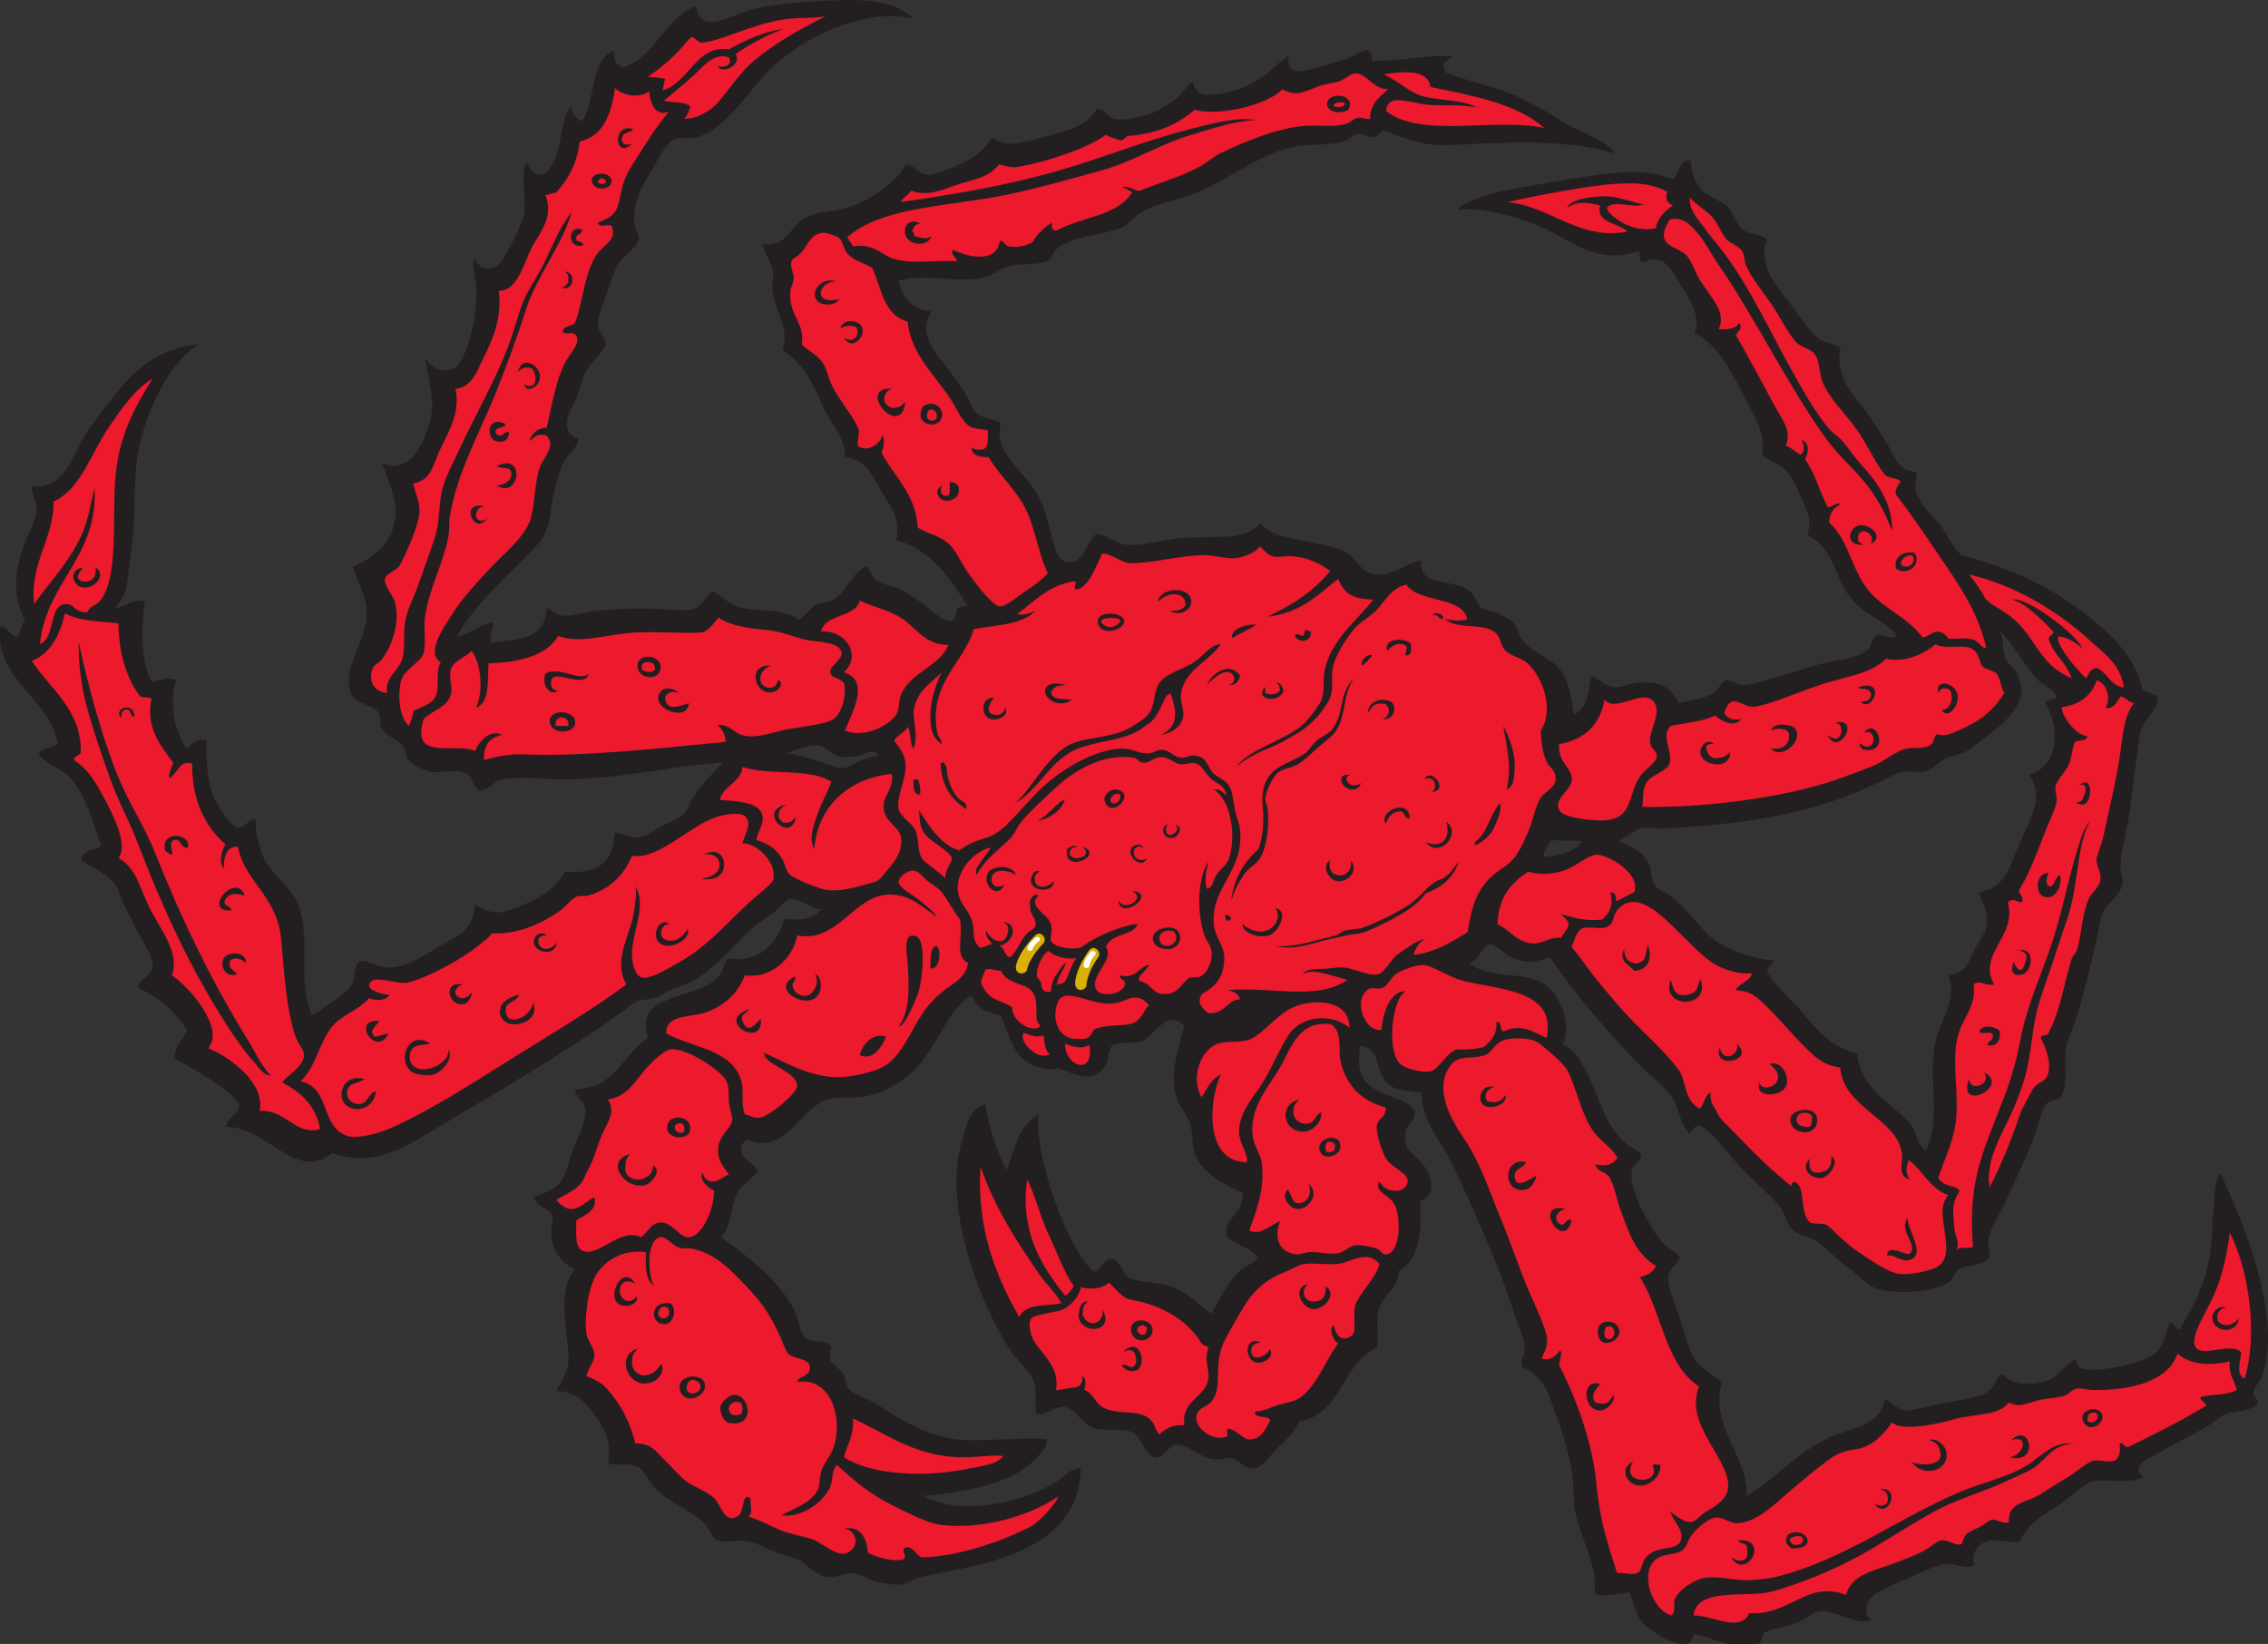<?xml version="1.0" encoding="UTF-8" standalone="no"?>
<svg
   xmlns:dc="http://purl.org/dc/elements/1.1/"
   xmlns:cc="http://creativecommons.org/ns#"
   xmlns:rdf="http://www.w3.org/1999/02/22-rdf-syntax-ns#"
   xmlns:svg="http://www.w3.org/2000/svg"
   xmlns="http://www.w3.org/2000/svg"
   viewBox="0 0 787 570.387"
   height="570.387"
   width="787"
   xml:space="preserve"
   id="svg2"
   version="1.1"><rect x="0" y="0" width="787" height="570.387" fill="#333333" stroke="none"/><defs
     id="defs6" /><g
     transform="matrix(1.333,0,0,-1.333,0,570.387)"
     id="g10"><g
       transform="scale(0.1)"
       id="g12"><path
         id="path14"
         style="fill:#231f20;fill-opacity:1;fill-rule:evenodd;stroke:none"
         d="m 0,2647.34 c 18.84,5.36 24.766,-26.14 47.434,-26.68 4.508,16.25 8.172,33.34 17.785,44.47 -32.77,61.67 -27.211,120.94 -5.926,186.77 13.191,40.81 38.133,70.3 35.574,109.69 -1.191,18.35 -13.426,32.29 -11.859,50.4 86.25,-4.54 104.242,77.95 136.371,130.44 22.562,36.86 53.859,75.37 83.008,112.65 28.758,36.78 62.597,71.07 100.793,91.9 30.984,16.91 65.136,32.29 115.621,35.57 -64.238,-33.1 -129.84,-149.35 -154.156,-257.91 -21.672,-85.31 -8.098,-189.87 -23.723,-284.6 -9.668,-58.63 -3.102,-105.9 -41.504,-142.29 21.91,-4.32 46.289,27.74 77.082,14.82 -8.379,-62.98 -11.629,-153.81 17.785,-207.52 22.281,2.11 46.531,14.43 65.223,2.96 -15,-39.34 -12.141,-96.25 5.926,-139.33 4.515,-10.76 17.179,-36.88 20.754,-38.54 14.273,13.9 30.445,28.97 52.324,21.8 -2.961,-43.4 1.508,-109.75 15.863,-143.35 11.91,-27.87 43.605,-77.14 62.258,-83 18.558,-5.84 30.086,22.79 50.371,21.8 -5.461,-34.69 6.519,-56.89 11.883,-81.1 12.297,-55.54 82.25,-92.35 100.793,-151.19 28.664,-90.95 -6.688,-190.37 32.609,-278.66 19.481,10.97 34.699,21.58 50.399,32.6 15.449,10.84 43.351,29.6 53.363,47.44 9.371,16.7 5.957,51.53 17.789,59.28 13.855,9.1 50.324,-13.94 71.14,-14.81 53.49,-2.26 89.85,26.35 136.38,53.36 50.34,29.22 89,39.33 94.86,109.69 50.46,-29.63 73.04,-23.64 133.41,2.96 46.53,20.5 79.57,44.11 100.79,83.01 36.54,-4.14 84.19,1.91 106.72,29.64 17,20.92 22.32,43.77 21.99,70.79 25.48,1.67 37.33,-12.55 61.02,-11.49 20.52,0.89 41.28,17.98 62.26,29.64 16.78,9.33 47.32,19.89 59.29,32.61 9.55,10.15 14.75,30.67 23.71,44.47 21.16,32.57 51.65,62.17 77.09,88.93 -122.91,-8.43 -267.78,-42.12 -406.15,-44.46 -58.68,-1 -125.49,11.26 -177.87,-2.97 -10.44,-2.83 -34.54,-28.54 -47.43,-26.68 -15.89,2.28 -22.5,38.21 -35.58,44.47 -33.01,15.78 -68.52,-0.85 -97.83,5.93 -16.11,3.72 -45.14,18.28 -56.33,32.61 -7.09,9.08 -5.27,23.84 -11.86,32.61 -16.13,21.49 -44.53,25.59 -56.321,47.43 -6.172,11.43 0.641,26.06 -8.895,41.5 -11.597,18.79 -56.886,21.55 -68.183,44.47 -31.727,64.35 38.25,137.93 38.539,210.49 0.215,54.78 -22.348,72.17 -35.574,124.51 51.808,21.74 101.114,58.8 109.684,124.51 6.39,48.97 -19.91,103.97 -34.595,145.32 24.935,-12.91 49.165,-7.78 70.175,5.87 23.98,15.6 53.14,79.67 59.29,121.55 6.79,46.24 -12.55,108.86 -16.81,143.36 30.35,-34.42 44.51,-31.99 67.2,-27.74 40.39,7.57 72.22,144.34 65.22,219.37 -1.77,19.08 -8.79,56.49 -5.91,69.25 25.44,-34.46 37.91,-26.8 56.32,-21.82 18.27,4.95 70.25,112.71 74.11,133.41 8.17,43.85 -12.96,126.63 10.4,138.39 4.76,-19.87 13.29,-32.58 37.03,-31.66 14.75,0.56 37.16,42.31 41.5,62.26 8.9,40.86 13.27,92.34 33.64,115.15 4.12,-18.61 12.21,-31.76 28.62,-38.08 37.1,51.84 19.06,158.81 83,183.8 -0.49,-23.72 7.38,-40.56 23.72,-44.46 86.81,29.8 105.96,127.25 189.73,160.08 10.89,-78.26 92.41,-23.02 145.27,-8.89 60.03,16.04 142.05,20.47 213.45,23.71 67.9,3.09 156.32,2.9 208.46,-47.48 -72.27,18.46 -153.2,-4.59 -196.61,-20.7 -28.43,-10.56 -59.55,-25.77 -85.97,-41.51 -36.41,-21.68 -81.21,-55.7 -112.65,-91.9 -48.66,-56 -100.87,-133.33 -166.02,-154.15 -20.97,-6.71 -44.45,1.85 -62.25,-5.93 -22.44,-9.8 -42.27,-53.6 -62.25,-85.97 -25.56,-41.41 -46.48,-85.63 -41.51,-133.41 1.35,-12.99 12.65,-28.26 11.85,-38.54 -1.73,-22.44 -32.88,-37.69 -50.39,-62.25 -13.66,-19.17 -22.3,-48.96 -32.61,-80.05 -9.11,-27.48 -25.93,-59.53 -23.72,-85.97 1.28,-15.22 21.47,-30.06 20.75,-47.43 -0.39,-9.64 -32.7,-42.97 -44.46,-59.29 -16.12,-22.37 -20.68,-46.97 -29.65,-74.12 -9.52,-28.82 -31.02,-47.36 -26.68,-83.01 1.81,-14.89 13.69,-23.76 29.19,-30.59 0.14,-19.21 -32.45,-46.51 -38.08,-58.34 -16.57,-34.8 -27.05,-83.98 -32.61,-121.55 -7.3,-49.29 -13.29,-70.42 -41.51,-100.8 -63.52,-68.36 -160.79,-149.25 -204.55,-234.2 36.49,7.98 56.64,32.3 94.86,38.55 0.52,-20.28 -10.04,-29.49 -5.92,-53.37 74.07,9.26 142.91,8.68 145.26,91.91 11.46,-3.48 24.2,-18.17 38.54,-20.76 20.78,-3.74 53.99,7.56 91.9,11.86 47.44,5.38 97.84,6.81 139.34,5.93 37.37,-0.79 90.3,-8.87 115.61,0 21.49,7.52 30.46,37.86 47.44,44.47 23.44,-10.32 41.25,-34.07 71.14,-41.5 52.65,-13.1 115.44,0.11 151.19,-32.62 20.96,11.62 28.62,31.26 50.4,41.51 10.62,4.99 24.33,3.38 35.58,8.9 40.39,19.76 49.94,68.85 88.94,88.93 10.05,-0.55 16.57,-27.02 26.68,-35.58 12.24,-10.36 35.5,-12 56.32,-20.75 24.56,-10.31 46.82,-26.54 71.15,-44.47 26.64,-19.61 80.46,-77.88 83.01,-8.89 8.04,3.83 16.46,7.25 29.65,5.93 -47.72,71.85 -92.35,146.79 -186.77,171.94 11.26,59.05 -12.63,83.92 -38.54,127.48 -26.84,45.12 -39.46,81.43 -94.87,88.93 1.49,50.67 -34.36,83.38 -56.32,130.45 -32.24,69.07 -50.19,111.22 -106.73,148.22 22.42,56.86 -25.07,105.38 -26.68,168.98 -0.24,9.25 3.97,22.05 2.96,32.61 -2.69,28.38 -26.56,50.5 -26.68,74.12 57.57,-7.26 68.06,37.57 100.8,62.26 27.77,20.93 53.78,19 94.86,26.68 61.47,11.48 150.29,64.82 174.91,118.58 23.17,0.11 32.75,-24.78 56.33,-26.68 27.16,-2.19 107.73,35.22 127.48,50.39 18.99,14.59 34.29,33.24 41.5,47.44 38.36,-31 82.97,-13.29 145.26,2.96 57.55,15.01 104.75,27.93 127.48,71.15 23.37,-3.06 28.43,-23.01 47.43,-26.68 26.64,-5.15 69.73,4.35 103.75,17.78 12.27,4.85 41.53,23.69 56.33,35.58 11.12,8.92 35.84,42.69 43.52,43.03 1.42,-18.48 16.4,-29.8 21.72,-31.17 31.01,-8.06 73.61,5.08 97.81,11.86 15.64,4.37 42.4,19.93 62.27,32.61 17.34,11.07 55.64,52.8 67.24,52.41 -6.87,-21.69 7.29,-34.57 18.73,-37.59 15.1,-3.99 85.31,16.47 103.75,23.72 60.2,11.11 90.28,60.41 94.87,2.96 69.59,-2.3 146.58,17.43 210.05,11.36 -34.61,-21.3 -24.59,-21.9 -20.31,-41 59.96,-24.43 115.65,-34.39 171.93,-56.33 26.49,-10.32 52.33,-25.25 77.09,-38.54 46.8,-25.11 57.93,-39.08 112.78,-63.16 22.71,-9.98 65.33,-29.3 79.86,-54.35 -139.37,49.92 -398.34,19.47 -456.48,22.64 -55.53,1.65 -104.03,21.77 -142.31,38.54 -15.25,-3.85 -14.27,-15.41 -29.65,-17.78 -12.54,-1.94 -25.86,9.69 -38.53,8.89 -11.78,-0.74 -18.24,-12.35 -32.62,-17.79 -34.57,-13.07 -90.76,-9.01 -127.46,-14.82 -97.05,-15.37 -191.56,-99.23 -287.58,-130.44 -58.94,-19.16 -95.29,-22.2 -133.4,-53.36 -11.39,-9.32 -19.9,-20.82 -32.61,-26.68 -48.76,-22.52 -137.33,-21.89 -174.91,-59.3 -8.51,-8.46 -9.21,-21.72 -17.78,-26.68 -28.29,-16.34 -76.61,-6.16 -109.69,-17.79 -18.66,-6.55 -35.97,-21.58 -56.33,-26.68 -70.73,-17.7 -149.79,11.5 -225.3,-8.89 9.15,-46.18 35.64,-75.02 85.97,-80.04 -39.02,-61.99 14.42,-111.64 50.4,-160.09 10.73,-14.44 23.23,-31.65 35.57,-50.39 11.5,-17.46 20.57,-44.46 29.65,-53.37 15.71,-15.42 52.06,-17.41 65.21,-26.68 -20.92,-70.41 45.41,-112.68 85.98,-171.94 31.56,-46.09 36.06,-95.01 53.36,-148.23 5.79,-17.81 15.29,-49.03 47.43,-41.5 30.64,7.17 39.54,55.4 59.29,71.15 26.3,3.93 51.48,-24.39 83.01,-26.68 39.21,-2.87 93.8,14.1 142.3,17.79 87.07,6.6 159.25,-9.98 204.55,38.53 31.87,-37.35 75.97,-37.37 133.42,-50.4 25.58,-5.79 59.84,-10.95 80.03,-20.75 45.18,-21.9 42.74,-67.08 103.75,-62.26 12.35,0.99 33.03,10.04 44.48,14.83 9.39,3.92 47.36,23.03 54.9,21.26 -0.51,-14.2 3.91,-34.01 16.25,-42.01 32.11,-20.79 85.66,-12.11 115.62,-41.5 11.63,-11.41 14.61,-27.94 26.68,-41.51 33.17,-7.32 69.03,-19.06 88.93,-44.47 6.58,-8.4 5.64,-19.94 11.86,-29.65 26.83,-41.91 81.32,-52.44 106.73,-88.93 20.3,-29.16 25.75,-68.66 32.6,-112.66 34.12,14.32 38.32,58.53 44.47,100.8 25.08,-7.62 32.54,-25.92 59.3,-29.64 18.69,-2.6 41.88,10.24 62.25,11.86 54.76,4.32 87.73,-9.79 106.74,-53.37 29.31,8.05 68.55,10.15 94.86,29.65 9.2,6.83 17.19,27.2 29.65,29.64 10.58,2.08 26.87,-11.03 38.53,-11.86 26.64,-1.88 66.96,14.1 103.75,23.72 32.95,8.61 66.68,21.55 97.83,29.65 39.87,10.36 96.51,13.78 124.52,35.57 13.98,10.89 13.34,31.42 26.68,41.5 10.66,4.22 35.27,-14.62 53.36,-2.96 -29.09,38.7 -96.04,60.3 -127.47,106.72 -34.19,50.49 -43.35,128.94 -106.73,154.16 13.02,44.18 -1.43,67.09 -17.78,103.76 -8.63,19.33 -17.38,40.26 -26.68,53.36 -19.82,27.87 -53,36.66 -74.12,53.37 14.42,53.59 -24.14,109.02 -50.39,160.08 -34,66.12 -64.2,125.64 -124.51,157.12 16.43,42.43 -9.77,82.23 -35.59,124.51 -26.3,43.13 -46.79,85.3 -97.83,59.3 -14.24,-0.41 -7.17,20.49 -11.85,29.64 -98.23,-33.79 -159.52,14.19 -228.27,50.4 -56.99,30 -185.56,68.47 -243.06,56.25 5.33,22.08 112.85,49.34 136.33,53.44 66.75,11.63 141.48,25.59 210.48,35.57 76.2,11.02 149.42,17.86 213.46,-8.89 16.51,13.05 16.29,55.68 47.42,47.43 -1.58,-34.96 12.7,-55.81 26.6,-75.06 10.81,-14.95 53.11,-28.22 68.27,-43.52 15.07,-15.2 19.41,-43.03 38.55,-59.29 20.08,-17.09 56.52,-10.55 65.72,-29.64 -15.09,-18 -7.28,-41.88 -3.47,-62.27 5.8,-30.99 34.9,-65.68 59.29,-97.82 28.13,-37.06 50.53,-74.69 77.07,-94.87 17,-12.91 40.45,-10.12 57.86,-25.17 -8.73,-18.13 -2.29,-50.33 4.41,-72.66 10.8,-36.05 54.49,-79.45 80.04,-118.58 13.22,-20.26 25.7,-40.43 38.53,-62.26 18.91,-32.15 26.82,-64.44 71.16,-68.18 10.13,-20.54 -14.55,-36.7 11.85,-71.15 7.76,-24.07 35.18,-44.09 53.36,-68.19 16.95,-22.45 36.78,-65.3 55.39,-77.14 137.99,-37.98 256.27,-92.1 365.59,-189.67 45.53,-40.64 91.11,-92.63 103.75,-160.08 12.95,-7.82 30.33,-11.17 41.5,-20.75 -0.39,-33.26 -36.23,-58.06 -44.47,-85.98 -6.02,-20.45 -8.46,-57.02 -11.86,-77.08 -7.44,-44.12 -11.73,-99.67 -20.74,-151.19 -8.59,-49.15 -22.3,-95.55 -20.76,-133.4 0.41,-9.95 6.68,-22.38 5.94,-32.62 -2.44,-33.28 -40.76,-54.3 -53.36,-83.01 -5.63,-12.76 -11.29,-52.91 -14.83,-68.18 -14.92,-64.34 -31.64,-133.56 -50.41,-195.65 -8.79,-29.16 -25.97,-62.3 -29.63,-88.94 -6.83,-49.68 9.4,-94.18 -14.8,-125.55 -7.17,-9.29 -29.14,-4.44 -38.57,-19.71 -14.98,-24.29 -19.91,-60.89 -32.6,-91.91 -24.65,-60.2 -48.65,-109.1 -77.09,-171.94 -13.71,-30.32 -36.21,-63.79 -38.54,-85.98 -2.26,-21.77 6.88,-37.37 0,-50.39 -20.47,-19.665 -45.27,-12.848 -71.15,-23.719 -17.03,-7.156 -20.23,-28.348 -29.63,-35.574 -35.9,-27.571 -141.44,-34.61 -189.74,-17.786 -28.4,9.895 -53.66,40.176 -80.04,59.289 -29.91,21.66 -53.69,48.09 -74.12,62.25 -22.64,15.7 -55.63,16.44 -71.14,38.55 -10.39,14.77 -16.03,40.06 -29.65,56.32 -25.39,30.32 -66.68,63.9 -103.76,103.76 -34.07,36.61 -67.8,87.88 -100.79,103.76 -9.55,4.6 -16.15,-5.74 -26.64,-19.87 -19.98,10.54 -30.66,62.11 -41.56,85.09 -13.93,29.41 -59.43,61.8 -85.96,88.94 -81.32,83.18 -178.86,194.97 -237.16,284.6 -40.39,-14.88 -64.46,-16.68 -100.81,0 -21.25,9.75 -39.94,35.12 -56.32,32.6 -21.35,-3.27 -26.8,-45.27 -54.32,-47.4 52.87,-42.93 132.7,-22.25 187.73,-50.43 46.74,-23.92 82.56,-102.08 57.27,-163.07 14.94,-3.67 32.56,-21.83 43.52,-38.52 49.41,-75.24 59.1,-176.4 130.45,-225.3 10.72,-7.35 28.39,-14.78 29.64,-20.75 2.87,-13.96 -20.93,-27.15 -23.73,-41.51 -10.35,-53.39 51.98,-156.89 80.06,-189.72 10.9,-12.76 32.85,-21.67 44.45,-35.58 -2.05,-18.036 -26.89,-29.044 -29.62,-50.399 -3.5,-27.141 18.57,-74.883 29.62,-109.688 11.06,-34.726 20.57,-73.984 35.59,-100.8 17.64,-31.485 53.71,-48.321 74.1,-65.215 -32.09,-118.703 66.99,-189.27 65.24,-296.457 73.18,42.675 130.93,115.566 219.37,154.16 52.87,23.066 130.02,28.379 139.34,97.824 19.51,-9.375 31.58,-25.91 53.36,-29.641 14.33,-2.461 71.29,14.356 91.89,17.786 31.64,5.261 88.46,14.519 111.25,24.226 34.42,14.668 28.46,45.117 51.8,52.852 15.1,-27.754 74.35,-32.852 121.56,-14.825 20.2,7.715 51.86,51.731 69.73,53.418 -3.05,-19.793 11.27,-25.476 22.17,-26.738 48.35,-5.586 149.25,16.914 177.87,38.547 24.37,18.418 32.26,51.297 41.5,83.008 13.67,-1.164 13.97,-15.684 26.68,-17.793 52.5,90.906 84.71,151.015 85.7,290.535 7.05,23.64 -2.38,77.18 20,117.26 56.84,-125.83 109.63,-252.365 122.58,-390.002 4.44,-47.082 0.69,-99.875 -14.82,-142.305 -3.03,-8.254 -15.06,-19.551 -20.76,-35.578 -5.2,-14.59 17.22,-25.75 8.96,-34.531 -12.71,-13.535 -45.18,-19.813 -74.18,-21.785 -16.8,-4.551 -35.8,-23.653 -56.33,-35.579 -39.88,-23.191 -76.68,-41.308 -118.57,-65.222 -17.97,-10.246 -49.14,-24.953 -56.33,-35.578 -7.99,-11.766 -0.41,-24.16 8.98,-30.137 -23.65,-20.633 -96.03,-5.809 -127.57,-11.367 -28.93,-5.098 -59.42,-40.653 -91.9,-62.254 -52.91,-35.188 -76.95,-44.629 -103.22,-96.32 -42.13,-2.723 -77.21,16.836 -104.3,-10.399 -18.88,-15.324 -17.28,-39.883 -11.85,-47.433 -17.09,-17.247 -46.25,2.57 -77.09,0 -20.76,-1.739 -66.49,-22.899 -94.87,-35.575 -17.5,-7.824 -36.07,-15.441 -59.27,-26.679 -19.16,-9.278 -37.27,-16.739 -47.44,-38.547 -5.57,-11.914 -8.11,-34.676 8.96,-42.989 -24.36,-20.691 -97.29,24.426 -130.51,22.238 -18.14,-1.192 -35.78,-19.375 -53.36,-26.68 -35.21,-14.621 -65.95,-18.555 -94.86,-29.648 -5,-9.824 -4.92,-24.738 -14.82,-29.641 -56.66,-17.996 -115.71,14.434 -168.99,26.68 -1.03,-64.754 -112.36,3.332 -133.42,29.648 -18.49,23.117 -23.83,57.363 -32.59,77.07 -34.03,-3.132 -60.45,-11.414 -91.9,-2.957 13.54,64.93 -38.98,148.758 -50.41,216.407 -4.3,25.535 -2.75,52.468 -5.92,83.007 -8.1,77.86 -40.66,158.075 -59.29,210.489 -13.32,37.461 -37.66,65.75 -71.16,80.039 -8.51,20.027 6.57,28.699 5.94,50.398 -0.64,22.403 -17.69,57.805 -26.68,85.977 -41.31,129.355 -103.01,265.842 -161.03,389.382 -31.45,66.98 -77.99,106.47 -82.07,188.7 -44.63,6.38 -78.36,5.45 -97.84,35.58 -19.59,30.33 -12.2,82.85 -62.24,85.97 -3.89,-49.3 -4.65,-77.65 26.68,-103.76 44.47,-37.06 164.14,-39.33 94.86,-109.69 -14.75,-57.84 17.75,-64.01 38.54,-88.94 26.75,-32.05 44.82,-85.37 -2.97,-100.79 6.5,-86.55 -5.37,-154.714 -56.33,-183.804 2.97,-40.82 -39.69,-61.867 -50.39,-94.863 -10.35,-31.887 0.08,-65.559 -5.92,-103.762 -91.68,-40.742 -90.7,-174.129 -204.57,-192.695 -9.79,-32.598 -35.16,-48.348 -62.25,-77.078 -18.67,-19.785 -31.71,-44.121 -56.32,-44.465 -21.64,-0.313 -36.68,23.371 -53.36,26.68 -12.56,2.492 -31.37,-4.832 -47.45,-2.969 -39.55,4.601 -71.05,44.355 -103.24,37.57 -15.11,-3.183 -29.55,-38.32 -53.79,-32.09 -18.38,8.094 -27.5,33.68 -42.55,54.325 -22.21,29.308 -79.67,8.761 -117.62,23.203 -25.4,9.668 -44.61,49.953 -71.15,53.359 -25.22,3.254 -49.78,-23.203 -74.11,-17.781 -6.54,22.801 2.6,59.082 -5.93,83.008 -10.45,29.316 -44.93,56.179 -62.25,83.007 -66.24,102.567 -131.88,269.625 -139.34,415.035 -2.17,42.26 2.48,91.7 14.82,133.4 9.47,32.02 20.41,81.69 59.29,91.91 11.01,-65.08 30.13,-122.06 56.33,-171.95 25.66,66.18 27.37,108.94 83.01,145.27 -12.49,-97.66 68.43,-340.59 142.3,-409.114 19.38,-1.437 26.79,34.774 50.39,32.614 16.87,-1.55 25.97,-38.075 41.51,-47.438 25.62,-15.43 72.41,-10.617 109.68,-23.711 51.87,-18.223 76.99,-55.449 106.74,-71.152 20.64,39.695 48.94,91.601 77.07,115.613 5.8,4.953 40.37,20.371 41.5,26.688 4.28,24.05 -74.98,40.25 -80.04,62.26 -9.55,41.6 48.21,58.23 41.51,109.68 -46.61,20.43 -98.64,48.23 -121.55,94.87 -10.43,21.2 -6.01,43.68 -11.87,74.11 -6,31.32 -29.44,51.55 -38.54,80.05 -19.65,61.56 7.03,131.98 20.76,186.76 -52.44,42.83 -71.58,-25.01 -112.65,-41.5 -18.81,-7.55 -51.29,-0.85 -67.23,-6.92 -23.71,-9.03 -12.15,-32.37 -26.66,-56.29 -12.7,-20.94 -29.31,-34.71 -69.59,-25.2 -9.06,1.51 -43.49,16.71 -52.97,18.32 -19.14,-5.97 -50.72,-0.54 -75.61,13.36 -41.34,19.18 -56.48,88.71 -73.16,123.16 -46.8,17.43 -52.95,10.53 -75.45,52.27 -62.73,-30.79 -91.48,-137.58 -149.28,-192.82 -31.85,-30.43 -82.51,-64.75 -142.3,-71.14 -29.64,-3.17 -60.17,2.07 -82.07,-4.94 -76.72,-24.53 -109.28,-146.8 -210.17,-105.78 -10.02,-3.14 -16.21,-11.01 -16.07,-28.62 0.18,-23.9 41.11,-36.51 41.5,-53.36 -7.07,-13.13 -30.61,-30.24 -39.62,-39.55 -34.51,-35.62 -20.8,-96.79 -55.24,-132.4 73.27,-51.78 151.18,-110.867 192.69,-192.695 10.03,-19.754 11.27,-52.559 26.68,-68.184 16.59,-16.805 55.35,-1.785 68.19,-23.711 -0.22,-12.625 -4.96,-20.742 -2.97,-35.574 11.79,-15.129 25.25,-20.91 35.58,-38.547 5.8,-9.91 4.67,-26.445 11.85,-35.574 10.11,-12.832 49.95,-24.973 71.16,-38.535 65.36,-41.797 140.07,-91.77 234.2,-94.864 69.21,-2.285 137.26,6.504 210.48,2.957 5.32,-17.226 -14.1,-36.765 -26.68,-50.39 -59.09,-64.024 -176.69,-87.696 -293.49,-97.832 102.01,-58.309 277.06,-11.797 352.78,41.504 17.41,12.257 34.54,32.082 56.32,29.648 -2.48,-131.688 -94.25,-195.234 -207.52,-234.207 -69.89,-24.055 -146.31,-32.883 -213.44,-50.391 -20.29,-5.293 -35,-17.023 -50.4,-17.793 -15.78,-0.781 -38.11,3.34 -53.36,5.926 -23.88,4.063 -44.54,21.496 -65.22,23.723 -22.03,2.371 -49.32,-13.848 -74.11,-8.899 -13.51,2.707 -24.55,10.832 -35.58,17.793 -9.86,6.223 -17.72,17.004 -29.64,23.711 -16.53,9.297 -43.85,14.016 -68.19,23.723 -23.42,9.336 -46.97,22.82 -65.22,26.68 -27.38,5.781 -62.56,-5.579 -83.01,2.968 -15.46,6.453 -16.85,22.149 -29.64,38.536 -26.15,33.484 -89.1,54.617 -130.44,94.863 -15.18,14.785 -32.14,49.101 -44.48,56.328 -25.91,15.203 -55.66,-0.031 -80.04,11.855 10.69,57.11 -12.56,94.539 -41.5,133.407 -22.11,29.699 -44.96,51.289 -91.9,53.359 10.36,30.938 35.65,45.949 29.65,106.73 -7.55,76.395 -25.28,160.262 17.79,210.477 -36.01,14.18 -61.28,49.768 -62.26,97.828 -0.28,13.73 6,27.35 2.96,41.51 -4.32,20.13 -41.39,18.36 -47.97,49.9 28.48,6.5 52.52,20.29 65.76,33.11 16.58,16.06 26.9,65.73 38.54,94.86 13.63,34.13 34.16,71.72 29.65,100.8 -3.34,21.48 -23.2,22.71 -26.68,50.4 106.66,1.04 123.5,91.92 189.73,133.4 -40.16,121.49 130.09,96.5 183.8,160.09 11.39,13.48 12.17,29.09 23.71,47.43 82.15,-14.15 128.39,38.19 148.23,103.76 40.65,-7.69 77.71,-0.3 94.87,23.72 -24.66,-1.21 -52.59,29.08 -80.05,26.68 -12.84,-1.13 -28.22,-23.16 -47.43,-38.55 -18.12,-14.49 -38.65,-24.66 -50.4,-35.56 -44.32,-41.12 -83.71,-90.77 -136.37,-127.48 -25.19,-17.56 -57.19,-26.37 -85.97,-38.54 -8.46,-3.58 -15.84,-11.88 -23.71,-14.82 -19.02,-7.1 -40.63,-5.35 -56.33,-11.86 -11.76,-4.88 -26.67,-19.14 -41.51,-29.65 -149.44,-105.91 -305,-196.99 -468.39,-293.49 -79.34,-46.86 -168.685,-113.35 -281.642,-71.14 -95.41,-76.18 -170.335,67.44 -275.703,68.18 1.282,29.49 31.578,29.62 32.614,53.36 1.367,31.36 -131.204,105.34 -167.93,123.46 -0.406,32.03 21.539,51.63 32.598,72.18 -25.993,49.11 -75.465,90.62 -128.516,112.67 0.293,21.87 35.242,28.42 38.539,53.37 3.727,28.17 -33.066,78.66 -47.43,109.69 -8.019,17.31 -16.48,34.2 -26.679,53.36 -9.371,17.58 -13.969,40.23 -23.723,53.36 -20.281,27.31 -66.027,46.66 -88.934,62.25 4.032,25.62 32.469,26.83 53.364,35.58 -21.25,64.08 -39.606,128.83 -77.078,174.91 -24.004,29.51 -62.665,34.24 -85.973,65.21 7.824,17.87 34.496,16.9 50.394,26.68 C 126.875,2466.08 -12.195,2506.45 0,2647.34 Z m 4212.64,-557.33 c 4.02,0.5 50.5,31.1 56.32,32.61 17.45,4.55 40.67,-0.82 59.3,0 196.92,8.66 366.53,35.38 512.85,97.83 16.88,7.2 35.96,15.58 53.38,23.72 16.99,7.94 35.39,19.9 50.39,23.71 26.04,6.61 47.35,-2.38 68.19,2.97 16.34,4.19 31.79,23.85 50.39,32.61 19.2,9.04 38.77,10.82 56.33,20.75 15.41,8.71 28.76,20.85 44.47,32.61 48.49,36.31 130.12,93.99 83.01,174.91 -6.86,11.77 -21.23,19.4 -26.68,32.61 -9.81,23.78 -1.64,47.12 -14.83,71.15 41.25,-37.3 63.62,-92.12 103.77,-130.44 14.65,-13.98 38.48,-18.85 44.45,-41.5 -8.34,-6.48 -26.64,-3.01 -29.64,-14.83 38.08,-63.73 38.08,-160.35 -41.51,-186.77 40.94,-61.52 0.16,-116.57 -26.68,-180.84 -26.93,-64.56 -37.17,-112.75 -103.75,-124.51 3.46,-28.35 30.53,-50.94 17.8,-94.86 -4.28,-14.74 -20.61,-34.08 -29.65,-53.36 -19.2,-40.93 -23.03,-60.78 -68.19,-68.18 20.43,-60.38 -12.11,-100.96 -29.65,-157.13 -30.05,-96.27 14.75,-214.6 -29.64,-299.42 -27.41,22.55 -21.45,47.64 -41.51,71.15 -43.94,51.53 -130.9,90.77 -136.36,180.84 -64.73,19.86 -94.89,48.9 -142.31,106.72 -32.3,39.4 -73.12,69.78 -91.89,106.72 -5.28,10.38 20.97,22.89 14.92,30.64 -48.93,1.18 -114.77,26.59 -148.32,49.41 -33.67,22.89 -74.75,83.04 -115.63,115.62 -12.44,9.92 -38.22,19.86 -44.47,29.64 -11.09,17.35 -6.52,40.35 -14.82,56.33 -16.37,31.56 -37.68,42.28 -80.04,59.29 z m -2170.06,228.28 c 26.8,4.21 57.09,23.79 85.97,20.75 18.79,-1.99 35.76,-25.63 56.33,-29.65 11.98,-2.35 27.25,-1.16 38.54,0 23.24,2.37 49.35,25.49 65.22,2.97 -34.03,-4.3 -59.15,-18.64 -88.94,-32.62 -21.86,-2.52 -51.1,13.69 -77.08,20.75 -25.85,7.05 -50.31,15.75 -80.04,17.8 z m 1974.39,-269.78 c 3.56,19.17 12.7,32.75 23.71,44.47 28.21,-4.56 45.61,-1.7 77.09,-2.97 -15.7,-30.5 -67.24,-38.47 -100.8,-41.5 v 0" /><path
         id="path16"
         style="fill:#ed192d;fill-opacity:1;fill-rule:evenodd;stroke:none"
         d="m 1526.75,696.672 c 0.76,15.769 20.79,36.18 20.75,56.328 -0.04,16.309 -17.11,33.406 -20.75,53.359 -2.74,15.008 -2.16,40.028 0,62.254 4.25,43.867 15.55,77.598 27.14,95.246 22.11,33.661 66.21,63.831 127.01,55.941 0.1,-35.472 -1.51,-72.671 20.76,-85.972 -13.63,23.918 -20.55,114.092 14.82,124.512 16.7,4.92 34.47,-21.88 50.4,-26.68 13.96,-4.2 24,-0.55 35.57,-2.96 62.63,-13.02 106.28,-61.403 151.19,-109.684 34.93,-37.539 53.94,-68.703 77.08,-118.586 6.91,-14.903 13.34,-36.719 20.76,-44.473 14.44,-15.098 52.23,-11.531 56.32,-32.605 5.61,-28.907 -33.48,-26.848 -32.61,-41.504 90.85,14.832 122.45,-101.77 91.9,-177.871 -7.71,-19.211 -23.55,-33.879 -29.64,-56.329 -4.88,-17.96 -3.3,-36.418 -8.9,-47.433 -17.09,-33.641 -64.41,-48.992 -94.86,-65.223 48.86,-7.629 107.54,29.219 127.47,74.11 8.41,18.945 2.24,40.761 17.79,56.328 44.24,-39.844 81.8,-73.524 148.23,-106.719 36.01,-17.996 78.59,-39.363 112.65,-47.43 102.32,-16.25 233.25,16.563 314.37,72.246 -4.04,-18.644 -51.19,-67.812 -71.27,-78.183 -70.16,-36.223 -185.89,-78.176 -283.11,-80.071 -15.11,3.36 -25.23,35.637 -45.96,23.75 -7.37,-9.043 9.78,-20.359 -2.97,-29.648 -27.09,-5.547 -66.06,5.207 -91.9,17.785 -1.17,38.856 -21.55,72.637 -62.25,62.254 28.06,-0.312 44.37,-38.367 14.82,-59.285 -28.81,-20.402 -71.32,24.129 -97.83,32.605 -29.54,9.454 -57.17,12.746 -83.01,23.723 -29.61,12.578 -58.77,28.699 -81.54,34.598 12.01,16.125 3.39,25.09 4.46,48.41 -22.8,14.961 -14.47,-26.926 -29.64,-44.473 -37.91,-27.09 -43.59,23.184 -65.22,44.473 -20.31,19.98 -55.3,28.855 -77.08,47.43 -15.69,13.371 -31.24,32.168 -47.43,47.433 -24.66,23.242 -36.63,48.738 -80.05,47.43 -14.65,54.562 -34.75,98.078 -74.11,142.297 -15.04,16.894 -34.98,26.082 -53.36,32.617 z m 1287.66,232.305 c 21.7,-8.184 58.39,-4.329 72.14,11.863 20.24,-18.828 33.27,-40.75 60.22,-45.547 79.36,-14.121 145.3,-53.809 180.85,-112.656 3.22,-6.641 14.55,-5.203 17.77,-11.856 -11.93,-38.34 3.99,-51.738 0,-80.039 -7.17,-51.191 -71.41,-55.918 -62.25,-121.551 -31.85,2.196 -49.59,-9.699 -65.21,-23.711 -12.01,12.735 -10.55,24.454 -20.76,35.575 -28.05,30.508 -72.97,14.726 -115.62,29.64 -32.03,11.2 -33.25,41.895 -59.29,50.399 4.26,10.469 6.16,32.851 -5.93,35.578 5.21,-16.836 -5.33,-28.762 -20.76,-29.649 -12.84,0 -34.11,-6.445 -46.96,-6.445 13.37,66.727 -50.41,103.016 -62.72,139.852 -7.12,21.32 -11.46,47.226 8.86,52.832 12.92,3.566 40.72,10.422 53.89,11.933 30.09,3.45 58.1,33.41 65.77,63.782 z m 651.16,683.733 c 32.36,-23.43 14.8,-66.54 26.68,-106.71 16.17,-54.73 54.1,-94.54 115.62,-109.7 -1.8,-30.83 -20.94,-27.08 -23.71,-47.43 -2.44,-17.78 9.9,-57.5 20.74,-80.04 14.87,-30.89 63.93,-41.59 59.3,-68.19 -1.99,-11.44 -15.45,-19.94 -23.73,-20.75 -20.98,-2.05 -36.64,3.13 -50.39,23.72 -13.87,-28.07 29.06,-34.55 41.5,-62.26 15.84,-35.28 14.08,-124.32 -23.71,-127.47 -9.45,-0.79 -14.41,11.06 -23.71,14.82 -13.91,5.62 -41.76,10.52 -56.33,8.89 -14.18,-1.58 -27.32,-17.21 -44.47,-20.75 -19.49,-4.02 -48.52,4.01 -74.12,2.96 -11.62,-0.47 -24.32,-6.54 -32.6,-5.92 -42.93,3.18 -63.09,38.13 -44.47,85.96 -25.78,-8.75 -49.03,-38.28 -80.04,-23.71 15.51,45.33 41.01,101.93 32.6,174.91 -2.66,23.07 -20.39,44.15 -23.71,71.15 -9.57,77.69 45.33,130.41 74.12,183.81 30.78,57.11 50.5,117.31 130.43,106.71 z m -91.9,-480.25 c 32.7,-5 63.67,40.03 32.6,65.22 9.53,-23.51 -0.14,-50.84 -26.68,-50.39 -16.39,0.27 -17.3,19.64 -26.68,35.56 -20.57,-17.82 3.22,-47.71 20.76,-50.39 z m 32.6,222.34 c -38.5,-6.94 -53.85,38.91 -23.71,62.25 -59.55,-13.5 -39.73,-92.43 17.79,-83.01 19.36,3.18 42.79,26.99 38.54,50.41 -16.51,-9.35 -15.16,-26.5 -32.62,-29.65 z m 83.01,-62.26 c 2.6,44.99 -74.32,21.69 -50.39,-14.81 13.16,-20.08 49.29,-4.27 50.39,14.81 z m 23.73,311.28 c -49.18,40.23 -128.21,30.34 -160.1,-20.75 -22.23,-35.63 -45.37,-91.47 -71.15,-130.44 -18.58,-28.1 -54.4,-67.69 -56.33,-115.62 -1.33,-33.31 23.2,-57.06 20.76,-83.01 -108.26,-1 -102.01,154.27 -68.18,228.28 -24.83,-11.75 -35.74,-37.4 -50.39,-59.29 -27.23,45.72 -5.69,115.85 35.56,136.37 27.15,13.49 63.21,2.52 91.9,14.82 38.14,16.35 73.14,73.22 127.48,88.94 50.88,14.7 129.37,10.3 130.45,-59.3 z m -56.33,-296.46 c 11.7,-0.14 22.32,-2.37 17.77,-17.78 -0.04,-6.73 -8.55,-11.78 -20.74,-8.9 -5.98,6.86 -3.03,22.75 2.97,26.68 z m 133.4,-317.204 c -0.24,-28.172 -55.47,-81.875 -62.25,-109.687 -8.08,-33.094 7.48,-68.594 -11.87,-80.039 -24.87,-14.715 -38.05,2.433 -44.46,29.64 -14.43,-11.328 0.34,-42.5 11.86,-47.433 -34.94,-49.922 -51.97,-101.395 -91.91,-136.367 -18.09,-15.848 -36.47,-16.61 -62.25,-23.711 -18.05,-4.969 -34.36,-16.414 -62.27,-17.793 -3.79,-19.61 37.33,-9.188 39.59,-22.715 -8.92,-16.758 -22.38,-47.363 -45.5,-48.438 -19.77,-8.965 -37.78,21.524 -62.27,26.692 -12.5,-3.008 2.05,-15.891 -5.92,-20.754 -36.23,-14.696 -89.14,25.527 -77.09,59.289 5.84,16.355 28.07,19.344 38.56,32.605 28.12,35.586 6.46,85.383 26.68,142.305 7.38,20.781 28.2,53.75 44.45,83.008 29.37,52.824 58.61,86.496 115.62,109.687 13.99,5.684 25.79,11.426 38.54,17.785 25.55,12.723 72.83,-0.324 109.69,5.926 26.05,4.426 71.27,35.664 100.8,0 z M 3258.05,785.605 c -19.28,-10.808 -9.65,-48.671 11.85,-53.359 19.05,-4.16 49.1,14.758 35.59,35.567 -5.72,-18.848 -49.69,-38.7 -48.46,-1.485 1.82,10.051 9.53,16.164 24.73,19.277 -10,3.43 -17.44,3.516 -23.71,0 z m 160.09,85.969 c 28.95,-1.933 64.97,40.242 32.6,59.297 1.99,-26.191 -9.1,-44.25 -41.5,-38.547 -16.92,8.313 -21.17,25.821 -5.92,44.473 -41.15,-12.195 -13.48,-63.328 14.82,-65.223 z m -744.11,337.956 c 23.14,-47.38 33.37,-97.69 56.33,-145.25 21.85,-45.28 37.28,-93.858 65.21,-133.409 -7.44,-8.359 -11.39,-20.226 -23.71,-23.723 -59.54,74.934 -117.72,165.432 -97.83,302.382 z m -121.55,32.62 c 39.64,-112.9 94.61,-194.66 154.16,-281.63 17.76,-25.95 42.05,-46.075 56.33,-74.122 -38.61,-7.519 -93.34,0.684 -109.69,-35.578 -59.23,103.555 -111.72,230.22 -100.8,391.33 z m 423.95,-412.08 c 2.16,-2.765 5.39,-4.484 8.88,-5.929 0.3,-45.047 -49.65,-0.469 -8.88,5.929 z m -167.95,30.606 c -8.1,-54.356 98.04,-58.078 61.21,10.898 7.31,-31.418 -31.47,-56.289 -51.41,-16.289 0.51,20.742 -0.22,20.828 12.87,37.039 -19.91,-3.543 -20.35,-16.015 -22.67,-31.648 z m 124.7,-147.461 c 63.03,-24.797 42.19,101.933 -10.13,45.711 12.35,6.418 19.52,8.879 29.65,0 5.68,-13.446 10.81,-37.274 -8.9,-38.543 -5.44,0.945 -18.49,11.719 -23.71,2.969 7.45,-5.325 7.98,-8.125 13.09,-10.137 z m 66.96,102.039 c 1.62,38.684 -71.08,35.578 -53.37,-8.895 10.37,-26.054 52.19,-18.984 53.37,8.895 z M 1926.96,628.488 c 7.75,-5.207 6.99,-20.675 2.97,-29.648 -44.09,-18.418 -42.23,41.16 -2.97,29.648 z m -109.68,53.36 c 7.08,-5.625 10.86,-18.809 -2.97,-26.68 -43.12,-18.086 -29.06,51.414 2.97,26.68 z m -98.57,191.211 c 6.92,8.632 18.02,4.675 21.49,-1.485 5.39,-11.601 -0.77,-25.929 -17.79,-23.711 -14.02,6.571 -8.05,18.907 -3.7,25.196 z m 57.06,481.741 c 5.29,-3.97 9.17,-17.16 2.96,-23.71 -26.59,-6.11 -31.71,28.73 -2.96,23.71 z m -192.7,62.25 c 51.05,7.6 70.95,49.96 100.8,83.01 12.52,13.88 44.23,45.15 62.26,47.44 38.43,4.86 119.83,-48.52 139.33,-74.12 13.38,-17.55 10.88,-30.15 11.86,-59.29 0.63,-18.93 10.21,-41.08 8.89,-50.4 -3.05,-21.56 -30.98,-38.61 -35.57,-65.21 -6.28,-36.36 10.25,-52.48 26.68,-77.08 -15.31,-4.62 -26.46,-18.58 -41.5,-17.79 -14.16,0.74 -20.88,4.75 -27.66,23.75 -8.16,-22.7 15.26,-38.88 30.62,-47.47 0.84,-45.65 -29.77,-118.65 -65.22,-121.55 -24.48,-1.99 -43.64,40.32 -74.12,38.55 -25.28,-1.49 -31.99,-24.21 -50.39,-38.55 -55.1,26.89 -108.19,-50.95 -151.19,-35.57 -22.21,7.93 -17.5,44.4 -17.79,80.04 22.13,13.34 55.5,24.87 47.43,59.29 -24.28,-7.17 -55.74,-59.58 -99.43,-6.37 21.52,14.19 59.64,26.98 71.61,55.23 8.18,19.33 19.48,36.51 27.82,60.83 6.4,18.67 13.13,38.89 20.75,56.33 15.64,35.77 34.23,53.02 14.82,88.93 z m 97.83,-222.33 c 13.12,3.57 42.7,34.67 20.76,50.39 -5.06,-18.15 -5.91,-23.7 -23.72,-32.61 -22.49,-11.24 -52.84,2.61 -50.4,26.68 1.56,15.33 0.07,20.99 11.86,35.58 -66.69,-17.83 -12.72,-94.86 41.5,-80.04 z m 59.3,163.05 c -17.22,-32.88 29.26,-51.95 53.36,-29.65 17.09,45.04 -41.83,51.68 -53.36,29.65 z m 699.63,533.62 c -13.12,18.15 -28.26,30.16 -50.4,47.43 -12.64,9.86 -49.86,29.62 -50.39,44.46 -0.41,11.46 21.62,30.61 38.53,29.65 17.02,-0.96 28.62,-22.99 44.48,-32.61 9.84,-5.97 21.8,-14.92 28.61,-22.75 14.86,-17.07 28.66,-47.34 48.46,-72.11 8.7,-39.39 -15.35,-98.36 20.76,-112.66 -4.83,-33.09 -27.64,-47.1 -53.36,-65.22 -27.75,-19.53 -49.69,-43.28 -68.2,-71.14 -26.53,-39.98 -52.23,-107.73 -97.82,-133.41 -26.48,-14.91 -74.64,-24.16 -97.83,-26.68 -78.36,-8.54 -145.7,31.06 -213.45,62.26 -2.95,-30.07 85.06,-47.15 85.97,-85.98 0.47,-19.94 -75.21,-80.92 -97.83,-83.01 -16.27,-1.5 -26.46,6.53 -38.54,8.9 -11.29,30.76 -1.37,58.49 -8.89,85.97 -22.82,83.4 -126.51,86.34 -195.66,124.51 -2.09,48.32 59.37,41.58 97.82,53.36 47.58,14.59 88.42,48.01 106.73,97.84 68.85,-9.27 125.76,44.54 136.37,103.76 107.59,-20.17 148,107.69 243.1,106.72 51.42,-0.53 85.78,-34.59 121.54,-59.29 z m -459.5,-263.85 c -14.22,-15.85 -34.95,-41.56 -47.44,-5.93 -7.53,17.46 14.87,22.76 17.33,30.18 -93.43,-29.86 39.58,-106.11 30.11,-24.25 z m 154.15,71.15 c 4.67,14.84 1.65,40.42 -11.86,44.47 3.82,-16.09 8.8,-22.35 -5.92,-44.47 -15.47,-23.22 -51.43,-9.42 -53.36,14.82 -0.86,10.74 11.65,12.89 5.92,23.72 -72.45,-34.99 46.71,-97.37 65.22,-38.54 z m 171.95,-118.58 c -30.52,12.4 -61.6,-17.11 -68.19,-47.43 33.45,-15.8 57.89,21.1 68.19,47.43 z m 85.97,121.54 c 9.88,35.61 17.74,129.01 -5.93,139.34 -38.75,16.9 -24.75,-48.34 -23.72,-68.19 2.99,-57.46 8.77,-122.63 -23.71,-166.01 17.12,0 48.58,77.64 53.36,94.86 z m 44.46,115.62 c -17.59,-7.1 -13.62,-35.77 -14.81,-59.29 25.11,-3.32 30.21,50.48 14.81,59.29 z M 2220.45,586.984 c 91.07,-42.109 171.06,-106.699 305.35,-100.8 26.27,1.16 59.06,5.906 85.98,2.968 -17.46,-23.261 -55.73,-25.48 -88.94,-32.609 -102.59,-22.039 -249.84,-20.684 -326.1,29.641 8.55,32.949 26.93,56.074 23.71,100.8 z m -584.01,293.485 c 7.88,1.035 25.5,8.398 20.75,23.722 -23.65,-29.511 -51.97,1.895 -41.51,26.68 6.69,15.828 23.97,16.375 38.54,5.926 -37.56,64.383 -92.68,-66.152 -17.78,-56.328 z m 62.25,-198.621 c 13.3,5.078 31.84,24.707 23.72,47.429 -14.27,-17.449 -20.02,-25.847 -38.54,-29.648 -20.75,-4.246 -39.29,12.492 -38.54,32.617 0.48,12.813 -0.8,20.625 14.82,35.567 -58.58,-13.016 -26.74,-110.907 38.54,-85.965 z m 35.58,151.191 c 18.26,3.418 29.07,35.254 11.86,53.359 -60.61,8.27 -52.65,-60.988 -11.86,-53.359 z m 100.79,-157.121 c -6.29,32.707 -75.38,24.367 -65.22,-14.824 10.98,-42.344 71.39,-17.254 65.22,14.824 z m 41.51,-53.359 c -5.15,-20.418 7.3,-43.758 20.75,-47.442 92.25,-16.426 36.45,130.528 -20.75,47.442 v 0" /><path
         id="path18"
         style="fill:#ed192d;fill-opacity:1;fill-rule:evenodd;stroke:none"
         d="m 1873.6,2196.74 c 9.78,38.63 53.99,42.85 59.29,85.97 67.76,-23.35 172.73,-1.32 231.24,-38.54 -8.42,-25 -25.24,-52.85 -35.58,-83.01 -9.52,-27.78 -24.57,-64.85 -8.89,-91.9 8.58,105.98 82.72,182.11 201.59,195.66 6.99,-43.38 -24.59,-52.34 -20.75,-91.9 3.2,-33.01 39.67,-46.21 44.46,-71.15 7.7,-40 -20.24,-70.57 -38.53,-91.9 -20.85,-24.33 -13.51,-22.54 -50.4,-32.61 -21.81,-5.96 -66.94,-20.02 -103.76,-14.83 -19.04,2.7 -84.7,27.65 -97.83,41.51 -8.95,9.44 -11.26,27.89 -17.79,38.54 -16.32,26.63 -34.02,39.21 -68.18,50.4 6.39,25.92 23.39,46.27 14.82,68.18 -12.02,30.72 -66.83,32.56 -109.69,35.58 z m 2184.88,145.25 c 66.52,11.55 106.13,50.02 118.59,115.62 29.04,-35.95 103.56,34.5 130.43,-8.89 17.56,-28.33 -16.27,-72.08 -11.86,-103.76 2.54,-18.18 19.44,-19.08 17.09,-35.34 -2.48,-17.1 -30.39,-33.98 -40.8,-47.67 -36.32,-47.73 -16.38,-114.56 -97.83,-118.58 -24,-1.18 -98.3,5.73 -112.65,23.72 -22.21,27.85 25.54,53.95 29.64,77.08 6.31,35.72 -35.82,45.6 -32.61,97.82 z m 288.06,1365.65 c 37.09,9.25 60.41,-20.03 76.59,-40.49 19.47,-24.65 34.58,-54.04 50.39,-77.08 93.43,-136.28 172.36,-298.04 269.78,-438.75 66.86,-96.58 126.86,-111.03 182.72,-254.87 -0.94,45.93 -11.47,76.97 -37.47,118.5 -17.05,27.23 -41.5,50.61 -62.24,77.08 -9.88,12.6 -19.1,26.39 -29.65,38.54 -10.51,12.08 -25.31,20.62 -35.59,32.61 -35.89,41.95 -66.4,97.72 -94.86,148.23 -58.4,103.68 -108.3,215.4 -177.87,308.31 -16.91,22.6 -36.6,44.79 -53.36,68.19 -15.39,21.47 -40.16,46.46 -35.59,77.07 17.47,-21.91 42.78,-32.04 62.27,-56.32 13.61,-16.97 19.06,-38.92 34.1,-53.84 9.55,-9.46 27.97,-15.48 37.05,-26.21 8.69,-10.25 6.92,-26.29 11.86,-38.54 12.91,-31.93 40,-64.75 65.21,-100.78 23.42,-33.45 42.27,-74.45 65.22,-100.8 11.44,-13.13 36.36,-16.23 47.44,-29.65 14.71,-17.81 12.79,-49.02 20.76,-71.15 15.74,-43.74 61.62,-86.58 89.9,-126.44 25.59,-36.04 48.01,-86.08 72.46,-116.85 8.5,-10.69 32.39,-9.19 42.25,-18.04 -7.21,-11.31 -17.5,-25.68 -11.91,-35.12 34.72,-45.1 67.46,-93.02 100.78,-142.3 52.6,-77.79 110.51,-154.57 133.42,-254.96 -9.01,-6.1 -17.66,15.04 -35.59,20.76 -15.02,4.79 -41.84,1.01 -61.8,1.47 -30.27,40.45 -48.92,2.44 -68.69,3.96 -34.49,48.24 -92.85,71.51 -131.46,112.19 -54.38,57.3 -54.32,133.97 -111.59,187.73 2.82,13.98 4.44,34.62 27.7,44.54 -0.41,12.43 -17.56,-5.75 -30.66,-6 -21.68,39.58 -32.99,89.53 -59.28,124.51 9.3,19.79 12.56,41.77 -8.91,50.4 9.98,-20.34 5.16,-31.34 -1.42,-37.62 -10.28,1.59 -29.18,21.83 -40.08,22.79 15.96,37.67 -5.72,62.04 -23.71,94.86 -30.96,56.52 -75.65,141.02 -105.78,193.29 8.57,15.64 18.28,15.89 7.95,32.02 -5.57,-17.2 -38.5,-18.45 -52.99,-16.78 7.87,14.85 8.14,36.26 -1.39,55.34 -12.85,25.72 -29.51,44.66 -46.41,71.13 -13.2,20.67 -19.88,44.63 -32.61,62.26 -20.8,28.78 -93.69,22.35 -46.94,96.81 z m -422.52,45.49 c 67.76,14.58 203.75,42.44 283.79,47.5 60.57,3.83 93.52,-1.02 132.31,-20.76 -7.41,-22.9 3.2,-29.81 14.82,-35.64 -20.02,-14.56 -39.43,-29.75 -44.47,-59.29 -63.05,-14.98 -124.67,35.28 -127.99,52.42 17.29,23.57 72.97,-2.25 95.37,9.84 -26.37,3.35 -63.46,21.82 -103.75,20.75 -37.24,-0.98 -83.44,-7.83 -94.86,-29.65 32.3,21.11 62.11,10.78 85.99,5.95 -12.5,-47.09 49.03,-44.11 71.12,-68.2 -124.3,-24.22 -202.81,66.83 -312.33,77.08 z m 1035.69,-948.66 c -28.32,2.7 2.65,36.83 19.25,27.66 9.87,-14.57 -7.65,-31.1 -19.25,-27.66 z m -121.55,106.72 c -26.19,-6.3 -35.95,-54.07 11.86,-50.39 -13.98,9.26 -15.74,9.94 -11.86,26.68 2.05,5.85 7.91,7.9 14.83,8.89 13.87,-2.93 24.8,-15.24 17.77,-32.61 36.72,17.23 -4.76,54.13 -32.6,47.43 z M 4936,2798.54 c 28.88,-20.68 68.39,11.8 47.42,41.5 -34.16,4.86 -54.49,-14.36 -47.42,-41.5 z m -957.56,-788.57 c 26.81,-6.88 47.52,-8.51 83.01,0 37.07,8.88 71.56,44.12 94.86,44.46 27.85,0.41 116.58,-48.8 97.83,-97.83 -16.27,-7.44 -30.98,-16.45 -47.44,-23.71 1.39,14.22 -2.42,23.26 -14.82,23.71 6.4,-18.18 6.3,-48.73 -20.75,-71.14 -46.44,-4.95 -77.36,5.63 -109.68,14.81 41.03,-29.29 12.75,-39.65 2.96,-62.25 -28.69,2.99 -47.93,-14.86 -71.15,-14.82 -41.85,0.09 -62.42,34.98 -94.86,50.39 1.8,70.34 36.07,108.21 80.04,136.38 z m 1147.28,773.74 c 115.94,-26.93 226.68,-92.15 311.27,-168.97 41.1,-37.32 81.31,-62.32 91.92,-124.51 -43.7,-2.54 -63.81,94.83 -97.86,23.69 -25.15,19.45 -87.44,98.46 -71.21,108.3 12.58,0.34 40.67,-11.34 60.9,-31.22 -9.82,32.61 -146.15,137.61 -183.44,127.07 35.18,-7.03 82.09,-56.9 107.8,-82.58 0.82,-11.69 -12.68,-9.07 -11.86,-20.75 12.62,-40.74 46.35,-60.38 59.3,-100.8 -86.09,35.23 -89.98,104.91 -158.03,159.96 -17.73,14.35 -50.8,30.42 -66.25,46.49 -13.01,24.63 -25.9,43.09 -42.54,63.32 z m 11.86,-1067.23 c 15.27,13.7 29.39,-5.02 53.36,0 -44.65,79.53 61.56,126.47 35.58,213.44 14.57,11.99 17.54,4.24 35.57,0 10.1,13 -6.82,19.47 -5.94,32.61 29.26,46.84 47.25,100.12 71.15,160.09 9.63,24.15 24.97,52.93 26.68,74.12 0.88,10.72 -5.54,24.64 -2.94,35.56 4.35,18.34 27.09,38.02 35.56,59.3 8.15,20.43 6.68,37.79 14.83,56.33 16.75,6.07 30.09,1.28 32.61,14.82 -30.91,1.67 -67.56,53.19 -67.26,75.67 43.3,5.11 77.87,28.34 90.97,69.59 24.96,-6.29 38.58,-43.3 23.71,-71.14 18.89,-6.09 30.24,15.8 38.54,29.64 14.9,-2.9 20.2,-15.38 35.59,-17.79 -27.6,-33.19 -28.85,-82.65 -38.54,-145.26 -9.76,-63.06 -26.91,-131.66 -41.5,-201.59 -4.79,-22.91 -17.89,-49.26 -17.8,-62.26 0.14,-20.45 15.12,-34.1 8.89,-56.33 -4.51,-16.11 -23.26,-29.46 -29.65,-44.46 -16.93,-39.8 -17.28,-86.42 -29.65,-130.44 -2.67,-9.57 -11.85,-17.25 -14.8,-26.68 -20.04,-63.91 -28.95,-133.31 -59.3,-189.74 -0.29,-11.57 -20.39,-3.32 -20.76,-14.82 14.43,-25.69 28.77,-69.37 17.83,-96.91 -8.18,-20.56 -29.35,-17.44 -40.51,-39.46 -9.7,-19.17 -25.97,-45.17 -33.65,-68.18 -20.15,-60.53 -48.79,-131.19 -77.07,-183.8 -9.88,61.64 21.97,119.74 47.44,171.94 18.99,38.91 36.25,82.45 47.43,124.52 14.9,56.08 15.44,118.12 32.61,177.87 10.78,37.5 25.92,77.03 38.54,115.61 12.61,38.61 25.78,76.67 38.53,115.62 26.55,81.06 24.42,200.54 59.3,249.02 -18.05,-17.24 -25.06,-44.71 -32.62,-68.18 -24.92,-77.55 -41.72,-168.91 -68.18,-249.03 -27.99,-84.71 -64.63,-159.97 -83.01,-254.95 -12.58,-64.99 -28.18,-114.69 -50.39,-168.97 -10.35,-25.28 -19.69,-51.49 -29.65,-77.08 -32.91,-84.61 -53.96,-161.07 -42.95,-291.5 -10.62,-6.66 -28.63,2.49 -43.02,-7.93 10.09,20.95 -4.98,36.57 -5.92,59.3 -1.29,30.7 -10.59,58.99 14.31,93.44 -8.63,17.28 -40.72,8.5 -55.82,34.03 12.86,43.26 35.84,84.24 44.46,139.34 11.66,74.46 -11.21,161.15 5.93,228.27 13.21,51.63 49.26,78.89 41.51,136.37 z m 26.68,-228.28 c 11.99,-16.31 2.77,-31.56 -14.83,-35.57 -15.93,-2.11 -20.47,3.23 -23.71,17.79 -33.06,-88.47 111.16,-19.44 38.54,17.78 z m 23.71,91.91 c -1.6,-10.25 -12.6,-11.13 -14.83,-20.75 20.71,-7.88 36.24,9.82 32.62,35.57 -9.8,12.46 -45.15,18.43 -53.36,0 7.74,-14.07 34.92,7.89 35.57,-14.82 z m 56.33,163.05 c 45.66,-17.42 60.66,71.57 11.85,62.25 12.5,-4.3 20.59,-6.1 19.28,-21.25 -2.89,-6.98 -6.39,-30.9 -17.29,-29.87 -3.82,-0.24 -11.23,8.15 -16.81,21.47 -2.29,-14.14 -8.19,-21.04 2.97,-32.6 z m 77.09,201.59 c 29.18,-8.86 47.48,27.87 41.5,56.32 -14.41,-4.36 -11.58,-25.97 -26.68,-29.64 -13.65,3.86 -8.89,26.61 -2.97,35.57 -35.88,-1.04 -36.6,-54.74 -11.85,-62.25 z m 83,246.05 c 44.13,-34.69 50.12,81.38 8.89,44.47 13.71,4.83 19.16,-5.04 14.83,-17.79 -4.83,-11.96 -4.5,-28.36 -23.72,-26.68 z m -714.47,-809.32 c 13.54,2.66 21.51,-0.99 26.68,-5.93 0.51,-12.35 1.04,-24.74 -5.92,-29.64 -10.19,-1.3 -16.62,1.17 -23.71,2.96 -17.36,9.44 -10.49,29.67 2.95,32.61 z m -171.93,320.17 c 40.33,-1.26 58.61,-19.87 88.92,-50.4 33.77,-33.97 57.27,-63.68 91.92,-97.82 26.93,-26.55 45.21,-46.41 91.89,-53.37 6.45,-104.06 146.37,-131.72 160.1,-222.33 3.59,-23.83 -13.34,-61.66 20.74,-68.2 -12.34,16.1 -9.63,30.87 -2.97,49.96 35.77,-25.53 57.15,-76.8 103.77,-91.46 -44.98,-43.55 28.83,-151.71 -29.65,-186.76 -14.51,-9.305 -71.48,-22.481 -100.8,-17.793 -29.55,4.738 -70.56,34.511 -103.75,56.323 -15.02,9.88 -31.25,24.04 -44.47,35.58 -15,13.1 -23.16,24.09 -37.54,34.56 -8.55,6.22 -37.54,1.56 -44.55,7.4 -27.79,23.09 -10.51,90.63 -36.5,103.3 -5.08,5.36 -11.64,-0.9 -11.86,-8.89 -49.49,38.46 -99.65,87.55 -148.22,139.34 -14.34,15.29 -39.06,35.71 -44.47,50.39 -6.8,18.49 -19.1,22.26 -17.78,53.36 -13.24,-2.58 -18.63,-34.82 -27.73,-41.53 -43.2,21.69 -33.65,71.46 -55.27,100.82 -39.57,53.72 -96.18,99.92 -142.31,151.19 -23.53,26.16 -45.76,52.78 -68.18,80.05 -23.89,29.06 -44.48,60.52 -68.19,88.94 7.35,13.19 11.06,39.71 26.68,47.43 17.29,8.55 51.06,-4.24 68.19,5.93 17.03,10.1 10.97,25.59 23.71,41.5 48.42,60.42 121.72,-19.06 157.13,-53.36 37.65,-36.46 69.57,-71.69 100.8,-88.93 20.04,-11.09 61.97,-25.53 92.44,-21.18 0.16,-17.29 -36.91,-29.72 -42.05,-44.05 z m -263.85,50.4 c 38.77,1.52 47.15,34.55 35.57,68.18 -7.72,-30.26 -3.19,-45.24 -32.11,-49.44 -21.82,5.02 -27.42,13.49 -30.14,37.59 -15.02,-31.35 15.06,-41.88 26.68,-56.33 z m 171.95,-20.75 c -8.06,-22.73 -7.26,-37.17 -32.61,-41.5 -37.37,-6.4 -36.33,17.2 -44.48,38.53 -27.3,-76.6 107.64,-75.9 77.09,2.97 z m 94.87,-168.98 c 10.58,-25.19 -34.71,-55.02 -44.48,-8.89 -20.5,-61.37 95.67,-35.13 44.48,8.89 z m 130.43,-103.77 c 4.98,28.1 -19.53,61.13 -44.48,50.41 60.04,-47.53 -22.57,-80.24 -26.25,-47.44 -16.64,-42.85 64.24,-39.67 70.73,-2.97 z m 77.09,-106.71 c 15.7,53.43 -68.71,44.89 -68.19,11.85 0.55,-34.86 58.46,-44.89 68.19,-11.85 z m 11.85,-139.34 c 24.16,2.51 49.61,45.64 26.68,56.33 0.8,-14.33 -0.64,-26.13 -11.87,-36.1 -45.47,-20.17 -47.05,11.37 -44.46,30.17 -26.81,-30.03 8.17,-52.63 29.65,-50.4 z m 228.26,-213.445 c 48.68,9.065 -3.2,78.225 -2.96,109.685 -19.85,-29.1 10.82,-52.71 11.87,-80.04 -1.52,-11.06 -7.23,-16.72 -14.57,-13.07 -16.15,4.15 -50.66,21.76 -50.66,-4.72 22.94,3.15 32.5,-16.301 56.32,-11.855 z M 4180.02,824.141 c 21.86,11.523 29.28,-18.887 14.82,-29.637 -21.81,-7.883 -20.56,19.414 -14.82,29.637 z m 1624.59,246.069 c 49.77,-97.397 73.73,-263.472 38.53,-379.468 -24.08,9.785 -10.62,44.102 -8.88,68.184 -27.99,32.941 -131.04,-31.367 -121.56,35.578 4.76,33.633 37.12,79.062 56.32,127.469 21.14,53.222 29.4,103.647 35.59,148.237 z m -44.47,-213.452 c -9.75,-42.891 61.6,-57.735 68.18,-8.895 -13.05,-18.117 -39.63,-26.347 -55.39,-6.425 -3.52,18.347 4.14,33.64 22.77,33.105 -16.81,9.168 -33.53,-8.828 -35.56,-17.785 z M 4689.92,278.664 c 16.35,-17.09 -20.99,-30.226 -28.88,-13.098 -11.47,13.098 22.26,18.098 28.88,13.098 z m 744.12,302.391 c -0.11,11.965 2.85,21.093 14.83,20.976 15.15,0.606 12.75,-12.898 8.88,-18.015 -7.59,-10.676 -19.68,-8.45 -23.71,-2.961 z m -508.92,-4.403 c 26.03,-24.55 116.93,-4.492 159.1,7.364 61.68,17.351 115.86,7.402 145.25,44.472 29.57,-15.675 48.52,-0.656 77.09,5.926 22.46,5.176 50.49,5.09 68.19,11.856 10.52,4.035 19.18,15.617 29.64,17.793 14.13,2.929 27.37,-2.606 41.51,-2.969 96.13,-2.442 199.43,21.289 222.34,94.863 31.06,-28.144 80.78,-33.172 136.37,-20.75 -3.93,-34.562 12.48,-48.781 17.77,-74.113 -22.61,-13.934 -62.28,-10.821 -91.89,-17.793 -9.59,-8.524 18.2,-17.977 10.92,-24.207 -61.61,-37.207 -133.85,-74.199 -200.65,-106.231 -13.87,-2.988 -9.84,11.895 -23.71,8.895 3.75,-15.242 1.33,-37.598 -11.87,-44.461 -12.68,-6.613 -38.25,2.508 -53.36,0 -18.69,-3.117 -42.44,-27.578 -71.16,-44.473 -26.73,-15.754 -52.42,-32.871 -71.13,-44.472 -33.3,-20.637 -83.4,-19.649 -80.06,-71.145 -13.9,-6.922 -30.74,8.203 -44.45,5.93 -7.87,-1.301 -19.55,-12.598 -29.65,-17.793 -27.15,-13.926 -41.23,-13.008 -47.44,-44.465 -14.79,-8.699 -35.04,10.637 -53.36,8.898 -12.6,-1.203 -30.04,-19.367 -50.39,-29.648 -19.06,-9.629 -41.02,-17.246 -56.33,-23.723 -58.92,-24.902 -127.07,-30.515 -142.3,-88.933 -102.46,39.297 -145.47,-54.543 -252,-47.434 -23.55,-52.078 -94.72,-5.684 -145.25,-5.926 9.04,71.063 126.45,48.075 189.73,59.285 25.82,4.582 56.48,15.344 80.04,23.723 63.71,22.656 129.25,52.578 186.77,85.965 56.68,32.91 111.08,68.848 168.99,100.801 60.13,33.183 128.22,50.988 189.72,80.039 17.74,8.379 48.91,21.281 65.3,31.105 40.31,24.16 46.35,59.696 106.64,66.727 -56.43,5.09 -84.14,-38.379 -127.46,-62.254 -51.43,-28.34 -111.66,-40.91 -168.99,-65.215 -155.17,-65.812 -300.21,-176.34 -474.33,-219.387 -21.45,-5.293 -49.81,-7.82 -68.19,-8.886 -37.57,-2.188 -80.23,11.172 -118.57,5.929 -29,-3.965 -68.57,-33.496 -77.09,-53.371 -7.4,-17.312 3.32,-28.828 -8.89,-44.461 -52.46,12.617 -86.56,115.489 -38.53,148.223 17.5,11.941 52.38,10.711 65.21,20.75 13.15,10.285 14.81,26.465 23.71,38.547 15.14,20.515 46.68,46.777 65.24,47.43 17.79,0.625 36.99,-15.821 56.31,-14.825 54.18,2.805 104.22,57.981 145.27,91.907 19.51,16.132 41.86,35.527 65.21,53.359 35.34,26.961 49.15,41.141 97.84,47.43 40.64,5.254 72.48,39.589 92.89,69.718 z M 4526.88,269.777 c -4.91,-10.695 25.17,-3.73 20.76,-23.722 6.5,-30.723 -16.31,-37.098 -41.51,-20.75 38.15,-62.512 103.66,48.113 20.75,44.472 z m 135.87,-21.211 c 75.51,-3.437 36.96,61.532 -8.39,36.024 -10.98,-19.024 -2.45,-24.324 8.39,-36.024 z m 231.74,154.61 c 12.48,-4.563 20.28,-11.574 19.75,-24.942 1.7,-14.804 -12.6,-24.453 -34.57,-13.593 32.15,-45.86 72.99,43.359 14.82,38.535 z m 171.94,97.832 c -2.84,14.101 -23.48,36.883 -44.48,29.648 19.46,-5.82 27.05,-15.011 29.65,-35.578 3.75,-29.578 -43.59,-32.469 -74.1,-22.48 0,-2.969 5.92,-4.2 5.92,-7.168 31.58,-31.582 92.56,-11.895 83.01,35.578 z m 168.98,29.648 c 49.06,14.59 32.64,-38.84 -2.97,-44.472 76.15,-20.813 54.42,92.519 2.97,44.472 z m 234.2,71.153 c -13.54,19.558 -57.91,6.113 -47.44,-20.754 14.65,-37.547 64.72,-4.258 47.44,20.754 z M 4210.7,1265.38 c -10.99,-16.33 -28.06,-24.31 -57.36,-17.3 2.97,-19.03 25.25,-17.92 35.59,-32.61 12.2,-17.37 18.55,-55.63 29.64,-85.98 22.33,-61.21 39.05,-113.48 91.9,-145.26 -6.17,-17.55 -23.07,-24.367 -41.51,-29.648 57.17,-89.074 64.89,-227.617 154.17,-284.59 -33.09,-82.082 41.01,-152.844 68.18,-222.344 21.99,-56.269 -6.43,-78.164 -50.41,-103.761 -15.43,-8.985 -27.35,-26.231 -38.54,-26.68 -20.47,-0.828 -37.28,15.266 -53.84,26.731 6.62,-26.133 35.39,-44.825 27.16,-74.161 -8.59,-30.703 -69.33,-9.336 -94.86,-50.402 -8.2,-13.191 -5.72,-29.668 -20.74,-35.574 -15,-5.891 -43.5,4.668 -50.41,0 -23.99,75.301 -44.75,134.922 -53.36,228.269 -10.47,113.594 -53.46,226.524 -97.83,314.239 4.1,22.316 8.43,28.984 2.97,38.546 -10.59,-16.144 -26.96,-28.984 -48.52,-22.257 7.79,18.789 18.98,36.718 12.95,60.793 -8.07,32.097 -24.16,65.574 -38.56,97.832 -28.73,64.422 -52.71,138.467 -80.03,204.557 -29.97,72.47 -53.48,146.65 -94.87,207.51 -31.03,45.66 -81.46,126.35 -38.53,189.74 22.16,32.73 55.78,16.77 91.89,29.65 18.15,6.46 22.6,25.79 41.51,35.57 23.16,11.98 80.33,11.38 100.8,-5.93 16.13,-13.65 63.53,-50.37 74.18,-73.07 26.54,-56.63 37.98,-128.09 77.03,-168.96 16.34,-17.11 38.71,-32.4 51.4,-54.91 z m -353.81,142.78 c 13.01,-21.91 69.22,-8.1 62.25,20.76 -14,-20.65 -25.33,-20.66 -46.95,-16.81 -12.66,15.77 -0.2,33.02 17.3,37.56 -30.84,7.49 -42.42,-24.99 -32.6,-41.51 z m 115.61,-225.31 c 11.88,2.9 23.28,17.72 26.68,35.58 -19.75,-9.8 -53.4,-36.13 -56.31,-2.96 -2.05,23.22 22.77,21.42 29.63,38.53 -61.19,15.26 -61.95,-86.27 0,-71.15 z m 118.59,-80.04 c -18.14,5.31 -13.61,-12.09 -26.68,-11.85 -25.35,11.49 -10.8,38.54 11.86,41.5 -91,19.63 -4.55,-114.75 14.82,-29.65 z m 77.07,-495.076 c 14.85,1.27 37.25,22.571 32.62,41.504 -12.24,-19.91 -16.42,-29.031 -47.44,-20.75 -15.72,18.289 2.56,36.434 11.86,47.43 -49.54,18.234 -45.63,-72.363 2.96,-68.184 z m 47.45,207.52 c -3.6,31.281 -58.01,32.383 -56.33,-2.969 2.4,-50.762 59.53,-24.883 56.33,2.969 z M 4266,412.07 c 28.3,-1.953 57.46,22.864 56.32,53.36 -10.84,0.644 -11.36,4.074 -20.74,0 26.41,-53.047 -88.03,-52.371 -50.41,8.898 -38.96,-17.863 -14.9,-60.207 14.83,-62.258 z m -240.12,1165.07 c -31.52,14.87 -67.23,38.68 -109.71,17.79 -16.09,-1.29 -2.69,26.94 -20.74,23.71 2.46,-34.07 -15.55,-49.66 -32.62,-65.21 -28.9,-6.37 -47.99,-6.74 -71.15,-5.93 -29.73,-12.98 -46.27,-50.94 -65.21,-56.33 -22.7,-6.46 -63.72,6.07 -77.07,14.83 -41.47,27.14 -27.37,170.07 8.88,192.69 -43.32,0.69 -59.51,-64.96 -62.24,-100.8 -50.04,-3.11 -72.91,85.17 -32.62,106.73 10.04,5.37 23.83,-1.73 35.56,2.96 14.36,5.74 21.29,27.45 38.56,38.55 10.12,6.5 48.96,23.28 71.13,20.75 20.59,-2.35 65.8,-31.1 91.92,-38.55 93.38,-26.63 253.53,-21.35 225.31,-151.19 z m 249,601.81 c 4.3,23.33 -0.31,40.07 8.91,59.29 12.67,26.43 58.67,31.26 63.3,57.31 5.47,30.82 -23.83,67.61 1.91,93.88 39.28,8.17 83.15,11.72 115.63,26.68 16.13,-12.91 49.18,-32.8 68.18,-8.89 -22.46,-3.56 -32.58,0.53 -44.47,14.82 18.32,62.79 47.01,10.61 83.01,17.78 44.61,8.9 98.22,32.99 157.13,53.37 74.27,25.7 141.62,30.11 180.84,71.15 42.4,-10.69 96.31,8.64 128.38,37.59 35.91,-18.56 96.91,12.81 111.73,-31.66 4.46,-5.65 5.92,-20.76 11.86,-26.68 7.11,-7.08 28.69,-10.27 35.59,-17.79 11.44,-12.5 11.62,-38.84 20.74,-50.4 -35.92,-60.05 -83.99,-82.93 -133.4,-103.76 -12.34,-5.19 -29.45,-9.69 -41.51,-2.96 -8.26,-5.57 -7.89,-19.78 -14.82,-26.69 -17.19,-14.4 -43.42,-7.32 -65.21,-11.85 -27.7,-5.75 -57.07,-32.78 -85.98,-44.46 -31.45,-12.71 -64.47,-25.02 -94.86,-35.58 -142.62,-49.51 -357.68,-74.92 -506.96,-71.15 z m 151.21,142.3 c 1.35,-37.23 80.73,-47.6 77.07,-0.01 -9.47,-10.29 -15.45,-14.19 -29.64,-14.81 -22.6,-5.3 -29.32,12.73 -31.66,25.2 -0.81,8.98 5.76,11.79 19.8,10.36 -17.54,17.39 -36.11,-5.74 -35.57,-20.74 z m 246.06,62.25 c -9.36,10.75 -54.83,16.24 -62.27,-5.93 11.88,6.84 47.05,8.07 47.44,-11.86 0.55,-28.21 -18.57,-37.55 -47.44,-35.57 29.4,-30.77 87.97,23.81 62.27,53.36 z m 106.72,14.83 c 15.62,-7.14 13.55,-12.14 14.82,-23.72 -2.71,-15.59 -12.79,-27.63 -35.58,-8.9 26.19,-60.81 88.22,46.5 20.76,32.62 z m 90.9,66.7 c -6.18,-13.32 -16.57,-10.6 -25.69,-13.35 30.37,-29.34 68.07,62.73 -5.92,38.55 0,-2.97 4.69,-5.44 10.61,-4.21 18.26,0.4 24.39,-10.49 21,-20.99 z m 9.9,-134.89 c 30.13,18.09 -1.88,77.66 -26.68,41.5 15.06,6.2 20.96,-2.75 23.71,-11.85 3.16,-21.81 -14.71,-33.58 -35.59,-14.83 -1.7,-23.87 29.79,-20.08 38.56,-14.82 z m 216.91,130.43 c 2.83,41.43 -61.31,55.21 -50.9,14.83 5.57,15.85 27.23,15.47 32.6,2.97 7.25,-19.78 -1.72,-47.18 -23.71,-47.43 16.66,-25.75 40.61,8.98 42.01,29.63 z M 2270.85,3581.18 c 23.63,-53.45 30.77,-123.39 91.9,-139.33 7.79,-82.7 68.95,-137.18 109.69,-198.63 17.07,-25.72 27.33,-52.52 47.27,-71.02 10.44,-9.68 33.96,-9.66 52.08,-13.44 -2.49,-22.08 9.88,-65.23 -43.02,-45.97 2.35,-20.38 21.99,-23.47 44.47,-23.73 27.01,-43.6 59.69,-73.95 85.97,-115.61 34.59,-54.86 39.7,-125.77 68.18,-186.77 -16.18,-17.97 -34.64,-31.18 -59.29,-47.43 -15.64,-10.31 -49.18,-39.46 -65.22,-38.54 -21.3,1.22 -72.75,72.43 -85.97,91.9 -13.14,19.35 -29.18,53.23 -44.47,68.19 -25.68,25.14 -54.45,27.5 -83.01,44.47 -6.67,90.16 -61.54,132.13 -94.86,195.65 4.84,9.99 10.04,32.08 2.97,44.47 -8.62,-25.42 -39.61,-42.89 -63.28,-28.22 -4.88,6.44 3.78,34.23 1.02,43.04 -9.17,29.27 -45.84,69.33 -68.19,112.66 -10.65,20.66 -14.69,44.95 -23.71,59.29 -15.19,24.13 -40.18,33.18 -56.33,50.4 10.17,55.33 -35.47,75.44 -29.65,139.33 0.8,8.73 8.32,20.38 8.9,32.61 0.61,13.12 -10.13,29.4 -5.93,44.47 1.94,6.99 16.25,12.86 23.72,20.75 19.84,20.96 25.37,53.01 62.25,53.36 5.18,0.06 31.7,-9.15 35.57,-11.85 12.77,-8.93 12.23,-27.44 23.72,-41.51 17.57,-21.51 43.96,-23.86 65.22,-38.54 z m 142.3,-388.35 c -0.67,10.55 2,17.76 8.9,20.74 13.52,-1.24 18.65,-10.92 16.29,-22.23 -5.68,-11.83 -21.98,-7.64 -25.19,1.49 z m 1188.76,892.38 c 50.73,8.89 116.76,13.31 121.57,-32.67 111.5,-22.9 225.43,-43.35 296.46,-106.72 -126.33,27.86 -321.23,-28.24 -412.07,44.47 5.9,42.48 45.04,26.26 94.86,17.79 43.5,-7.4 83.64,2.19 142.31,-8.9 -35,20.31 -96.54,17.27 -142.31,29.65 -32.34,8.75 -65.09,41.38 -100.82,56.38 z m -130.41,-83.06 c -0.64,12.87 24.57,11.05 29.65,8.89 -1.85,-14.31 -18.22,-11.33 -29.65,-8.89 z m -201.6,-35.58 c -53.94,8.7 -119.65,-10.52 -171.93,-23.71 -120.82,-30.5 -235.43,-78.37 -358.72,-112.65 -124.02,-34.5 -252.79,-57.01 -394.29,-77.08 6.33,12.46 19.54,18.01 26.68,29.64 43.43,-15.51 74.53,0.11 118.59,14.82 46.11,15.41 84.91,19.2 109.69,53.37 18.01,-2.44 29.85,-10.17 53.36,-5.93 70.19,12.64 180,48.39 225.31,83.01 11.35,-6.44 25.07,-10.51 38.54,-14.83 8.67,1.2 12.01,7.75 17.78,11.86 76.26,4.77 131.32,30.75 174.91,68.19 64.32,-17.46 189.98,12.33 228.27,53.36 40.6,-21.89 62.65,-3.11 97.83,8.89 17.28,5.9 36.48,6.93 50.41,11.86 14.22,5.04 31.37,20.56 41.5,20.75 28.99,0.55 48.4,-42.57 85.96,-41.5 -21.58,-19.92 -47.15,-35.86 -47.42,-77.08 -12.82,-2.29 -19.14,4.67 -29.65,2.96 -13.65,-2.22 -19.73,-11.58 -29.65,-14.82 -33.12,-10.81 -70.94,-4.46 -103.75,-5.93 -71.13,-3.18 -161.27,-40.19 -225.31,-71.15 -18.22,-8.8 -33.91,-23.2 -50.39,-32.6 -48.28,-27.55 -103.07,-42.49 -160.1,-65.23 -14.35,-1.5 -27.98,13.59 -45.52,8.89 17.8,-6.5 30.42,-14.64 21.8,-17.78 -38.16,-57.69 -131.59,-60.11 -192.69,-94.86 -12.84,0 -15.31,5.42 -11.82,21.25 -18.29,-11.34 -40.71,-30.98 -50.44,-50.9 -13.67,-9.78 -43.31,-16.01 -62.25,-11.86 -12.36,2.7 -10.55,13.56 -23.72,14.82 -9.23,-59.48 -80.97,-43.26 -121.55,-23.72 -10.1,-11.25 9.51,-18.03 8.9,-29.64 -62.34,3.67 -114.53,-7.88 -163.05,5.93 -30.87,8.79 -54.42,42.83 -106.73,32.61 -3.73,9.11 -10.76,14.92 -14.82,23.72 -0.54,2.52 1.16,2.79 2.96,2.96 93.93,79.2 271.2,77.37 420.98,109.69 82.54,17.81 155.94,38.75 240.12,62.25 81.54,22.77 152.75,68.87 231.23,91.91 56.01,16.43 113.01,36.22 168.98,38.53 z m -844.89,-302.38 c -14.56,-9.76 -26.79,-3.73 -44.47,0 0.46,7.37 -4.66,9.17 -5.93,14.83 4.53,8.31 7.1,17.59 20.75,17.78 -10.83,7.94 -24.77,7.9 -35.57,-2.97 -22.25,-48.36 50.52,-66.86 65.22,-29.64 z m 1031.67,352.78 c -11.48,-23.2 23.36,-40.17 53.36,-23.71 19.82,39.74 -42.34,46.01 -53.36,23.71 z M 2131.52,3492.25 c 11.98,-8.75 43.39,-10.07 53.36,8.89 -15.78,-7.42 -49.35,-4.86 -48.45,14.82 2.14,19.61 23.18,32.96 42.52,29.65 -41.81,16.59 -76.36,-32.25 -47.43,-53.36 z m 95.88,-63.73 c 13.56,-14.49 -1.65,-48.36 -30.66,-28.18 18.24,-35.91 57.22,-0.13 47.43,26.69 -7.27,19.9 -51.91,23.09 -56.33,-2.97 11.1,6.86 20.87,9.16 39.56,4.46 z m 129.42,-194.19 c -9.68,-15.54 -18.23,-15.37 -32.61,-17.79 -36.32,9.49 -22.96,48.86 0,50.4 -101.95,7.77 22.43,-138.6 32.61,-32.61 z m 94.87,-41.5 c 6.18,23.31 -20.37,46.05 -47.43,29.64 -31.07,-49.04 38.2,-64.51 47.43,-29.64 z m 38.01,-207.5 c 9.55,10.82 12.32,39.6 -17.26,38.51 -0.99,-12.83 3.38,-31.05 -5.92,-35.57 -17.93,-1.2 -19.39,12.88 -14.83,26.68 -30.16,-17.07 3.86,-58.49 38.01,-29.62 z m -352.25,-349.84 c 12.08,48.19 87.35,33.2 100.79,80.05 39.92,-17.94 73.15,-23.75 106.72,-44.47 40.67,-25.11 59.33,-69.96 124.52,-71.16 -27.27,-58.45 -99.09,-69.71 -124.52,-130.44 -6.6,-15.77 -2.46,-35.45 -11.85,-50.4 -18.25,-29.01 -85.61,-63.07 -133.41,-41.5 16.46,43.34 68.01,130.3 -2.96,151.2 46.8,43.51 7.46,109.78 -59.29,106.72 z M 1672.01,2534.7 c -5.88,11.8 2.24,19.5 8.89,20.75 15.75,0.92 26.24,-3.41 23.72,-20.75 -10.09,-6.81 -21.57,-5.48 -32.61,0 z m -115.62,1268.83 c 0.31,13.71 20.9,16.05 20.75,0 -3.95,-4.24 -16.79,-4.24 -20.75,0 z M 1446.7,2389.43 c -5.68,29.86 37.76,29.44 32.62,0 -10.88,0 -21.75,0 -32.62,0 z m 240.14,1689.8 c 28.91,20.11 60.17,44.19 88.93,77.07 6.48,7.41 22.96,26.56 23.72,26.69 4.56,0.74 20.35,-14.29 23.71,-14.83 4.93,-0.78 18.63,1.8 23.72,2.97 59.53,13.71 128.68,51.21 210.48,59.29 30.24,2.99 57.05,0.89 91.91,5.93 -65.64,-31.76 -131.88,-69.88 -186.77,-115.62 -34.67,-28.89 -61.6,-70.75 -91.9,-106.73 -16.96,-20.12 -51.41,-43.81 -88.94,-44.46 6.57,9.24 12.85,18.76 14.82,32.61 -14.09,13.57 -47.12,8.22 -68.18,14.82 25.31,21.56 53.34,43.55 80.04,68.19 23.16,21.38 49.75,57.87 88.94,44.47 12.31,-21.23 -14.04,-26.5 -29.65,-23.72 14.69,-20.82 64.06,3.76 47.43,32.61 37.44,25.81 84.01,50.92 124.51,65.22 -49.04,-6.65 -101.02,-29.74 -142.29,-53.36 -83.51,13.51 -103.08,-86.05 -171.95,-106.73 1.17,10.7 3.84,19.88 5.93,29.65 -12.43,4.37 -29.82,3.78 -44.46,5.93 z M 1076.13,3020.88 c 38.95,6.98 46.73,32.26 62.26,71.15 21.18,53.01 62.27,104.93 47.43,174.91 42.09,3.74 54.84,43.74 74.12,83.01 23.79,48.47 46.92,99.96 38.54,171.94 51.66,0.54 64.94,75.92 88.93,118.58 17.49,31.09 54.89,75.26 32.61,130.45 9.55,1.32 16.07,5.67 26.68,5.92 31.64,33.59 55.21,75.24 62.26,133.41 62.09,14.98 82.53,71.63 91.9,139.33 21.5,-19.33 59.34,-27.65 88.94,-8.89 3.49,-31.09 14.38,-63.89 50.4,-53.37 -19.46,-24.36 -39.75,-51.39 -59.3,-83 -17.7,-28.64 -39.87,-58.75 -53.36,-88.94 -9.29,-20.8 -12.73,-55.27 -20.75,-77.08 -7.57,-20.57 -28.59,-30.96 -50.4,-38.53 4.39,-16.84 24.75,-1.94 35.58,-8.9 15.96,-37.53 -21.39,-49.21 -38.54,-74.11 -31.98,-46.46 -35.46,-122.62 -56.32,-177.88 -8.21,-10.56 -30.8,-6.76 -32.62,-23.71 7.72,-9.78 20.4,1.31 32.62,-5.93 16.4,-19.5 -5.27,-39.81 -20.76,-65.22 -29.18,-47.87 -39.11,-120.17 -53.36,-177.88 -24.85,-1.82 -38.55,-14.81 -44.47,-35.57 15.25,11.95 18.58,20.95 44.47,14.82 24.66,-30.28 -6.36,-52.32 -17.79,-83.01 -14.18,-38.06 -13.15,-109.88 -26.68,-142.3 -11.56,-27.7 -39.7,-58.91 -65.22,-83 -25.4,-23.98 -50.34,-50.8 -71.15,-74.12 -19.79,-22.18 -44.7,-50.5 -65.22,-83 -20.88,-33.07 -69.98,-101.3 -29.64,-124.51 -14.52,-26.33 -2.43,-60.41 -11.86,-85.98 -9.04,-24.51 -38.99,-29.49 -59.29,-41.5 -2.49,-14.32 -6.14,-27.46 -11.86,-38.54 -13.2,10.63 -21.1,36.28 -23.72,56.33 -2.76,21.15 -0.47,53.82 5.93,68.18 10.68,23.99 50.87,44.14 56.33,65.22 7.18,27.73 -0.45,60 2.96,88.94 8.97,76.07 49.9,145.35 62.26,219.38 2.55,15.29 0.51,32.48 2.96,47.43 18.96,115.81 79.7,221 121.55,326.1 26.67,66.99 55.26,144.91 77.08,213.45 26.49,83.24 92.83,164.35 118.58,251.99 -35.55,-43.59 -53.62,-98.78 -80.05,-148.23 -14.12,-26.43 -29.71,-48.34 -41.5,-74.12 -12.59,-27.53 -19.53,-53.72 -29.64,-85.97 -33.57,-107.08 -93.18,-205.22 -139.34,-305.34 -14.82,-32.16 -34.37,-67 -44.47,-100.8 -12.37,-41.44 -7.05,-88.83 -20.75,-130.44 -13.7,-41.63 -28.35,-81.23 -44.47,-127.48 -9.15,-26.28 -25.3,-55.38 -32.6,-88.94 -7.34,-33.69 1.29,-71.16 -8.9,-103.75 -8.24,-26.36 -47.017,-49.02 -38.54,-85.98 -32.485,1.84 -50.516,29.81 -38.54,62.26 3.988,10.8 18.278,16.59 23.719,23.72 25.461,33.32 49.031,92.61 35.571,148.22 -4.77,19.73 -29.606,46 -26.68,62.26 2.69,14.93 29.77,20.31 38.54,35.57 15.27,26.58 46.63,98.89 50.4,130.44 4.43,37.15 -10.12,51.72 -14.83,83.01 z m 192.7,-88.93 c -7.74,-9.91 -23.9,-13.32 -29.65,2.96 -0.5,16.32 7.11,23.52 20.76,26.68 -67.34,13.21 -22.41,-82.07 8.89,-29.64 z m 41.51,198.62 c 7.4,2.16 14.88,8.75 14.82,23.72 -14.89,2.05 -13.78,-11.91 -29.65,-8.9 -0.71,4.24 -4.88,5 -5.92,8.9 0.06,15.74 23.5,8.12 26.68,20.75 -54.96,29 -54.83,-58.74 -5.93,-44.47 z m -17.79,-65.22 c 18.09,-8.3 42.14,0.65 38.54,-23.72 -2.44,-16.5 -21.09,-25.34 -38.54,-26.68 61.99,-35.99 75.84,89.3 0,50.4 z m 91.9,254.96 c 15.03,-16.07 15.23,-60.9 -20.75,-41.51 8.35,-24.43 31.62,-5.67 35.57,0 27.03,38.7 -39.83,84.95 -50.4,32.61 12.56,10.66 16.37,13.28 35.58,8.9 z m 85.97,251.98 c 12.86,-9.12 8.45,-17.25 8.9,-29.65 -9.75,-9.48 -8.42,-9.85 -17.79,-11.85 29.68,-13.58 41.35,38.44 8.89,41.5 z m 47.44,68.18 c 1.46,14.32 -21.48,4.22 -17.79,20.76 1.63,10.22 16.51,7.2 14.82,20.75 -41.69,11.88 -36.1,-54.5 2.97,-41.51 z m 74.11,166.02 c 1.86,28.14 -60.42,26.98 -50.4,-2.96 7.39,-22.09 48.91,-19.45 50.4,2.96 z m 53.36,97.83 c -10.1,-2.91 -21.97,-4.76 -26.68,8.89 -0.8,25.03 21.91,17.62 29.65,29.65 -54.43,18.36 -50.26,-81.1 -2.97,-38.54 z m -542.51,-1497.1 c 23.78,24.38 61,28.75 71.14,65.22 5.47,19.65 -7.07,42.45 0,65.22 7.05,22.68 41.32,31.38 53.37,47.43 24.85,-31.21 32.14,-105.43 11.85,-148.22 36.09,13.33 29.61,69.2 32.62,115.61 70.93,1.4 152.16,17.67 180.83,71.15 55.91,-21.92 133.14,5.78 201.59,8.89 64.8,2.95 127.83,-2.77 168.98,0 21.53,1.46 35.75,26.77 47.44,38.55 31.99,-21.55 78.77,-27.57 130.44,-32.62 38.42,-3.75 74.05,-21.95 106.72,-26.68 28.96,-4.18 79.63,-4.91 83.01,-32.61 1.92,-15.8 -30.36,-35.16 -29.65,-47.43 1.13,-19.23 18.92,-13.9 35.58,-29.64 8.22,-29.21 -4.35,-78.07 -26.68,-94.87 -17.38,-13.07 -87.2,-20.25 -121.55,-26.68 -18.82,-3.53 -40.33,-10.46 -62.26,-14.83 -79.58,-15.82 -67.12,26.01 -118.58,26.68 19.52,-18.83 20.22,-33.18 21.33,-44.48 -158.7,-15.1 -366.32,-39.21 -528.27,-32.6 -33.21,1.36 -69.77,-5.71 -100.79,-14.82 -2.22,39.78 16.27,59.83 47.43,65.22 -32.14,17.55 -60.4,-18.09 -71.15,-41.5 -52.01,23.66 -168.22,-28.92 -133.4,83.01 z m 349.81,74.12 c -14.27,0.67 -19.31,8.34 -17.78,23.71 3.74,37.77 86.35,-22.88 97.83,20.75 -20.72,-24 -76.91,20.61 -112.66,0 -11.39,-26.41 9.92,-61.51 32.61,-44.46 z m 44.48,-85.98 c 5.15,37.89 -75.41,40.97 -65.23,0 7.07,-28.43 61.66,-26.14 65.23,0 z m 222.33,142.3 c 5.66,40.05 -66.89,44 -59.29,2.96 5.69,-30.66 55.09,-32.72 59.29,-2.96 z m 2.97,-56.32 c -40.42,-39.34 65.1,-88.43 71.15,-32.62 -24.28,-7.83 -60.39,-23.18 -62.26,14.83 7.15,14.81 17.15,17.29 35.58,11.85 -9.43,11.3 -34.01,16.11 -44.47,5.94 z m 292.49,-2.46 c 11.12,0.03 28.68,26.03 9.9,29.13 -3.88,-28.21 -40.17,-22.1 -44.47,-2.96 -4.95,22.05 10.83,35.85 26.68,41.5 -69.38,2.9 -37.18,-85.28 7.89,-67.67 z M 139.336,2973.45 c 73.324,34.56 97.102,126 145.266,195.66 33.179,48 65.492,95.19 112.648,124.51 -41.937,-68.23 -89.953,-145.34 -97.832,-269.78 -6.488,-102.63 8.437,-250.01 -38.535,-308.3 -9.945,-12.35 -29.074,-14.6 -32.613,-29.66 -31.407,-4.06 -34.825,21.28 -56.329,20.76 -47.277,-1.14 -25.546,-88.6 -68.179,-103.76 17.621,163.23 151.906,225.56 142.297,406.14 -5.801,-25.95 -11.586,-50.09 -14.329,-62.82 -21.769,-101.15 -89.253,-163.7 -142.792,-239.56 -12.559,106.02 52.078,172.05 50.398,266.81 z m 71.148,-222.34 c 33.2,-9.82 69.45,31.7 38.539,50.39 1.997,-24.22 -8.16,-39.27 -35.578,-35.57 -18.086,6.92 -10.281,19.8 2.969,35.57 -37.676,-3.57 -28.129,-43.83 -5.93,-50.39 z m -41.504,-68.19 c 38.168,-22.25 91.11,-20.06 139.336,-26.68 1.293,-80.73 21.192,-142.85 56.329,-189.73 7.343,-4.51 22.984,-0.73 29.64,-5.93 -15.933,-73.99 23.653,-123.2 56.328,-166.02 -2.152,-13.56 -14.191,-30.02 -8.894,-41.5 27.453,22.7 25.297,45.94 58.336,38.58 -0.192,-98.01 34.711,-164.91 86.925,-210.53 -8.312,-12.62 -20.121,-46.4 -2.921,-65.24 -4.157,17.92 0.546,61.7 35.535,59.32 14.801,-89.33 102.855,-127.65 112.652,-243.1 7.609,-89.68 14.496,-190.95 38.539,-254.95 6.203,-16.51 21.156,-32.83 20.754,-44.46 -1.109,-31.83 -45.187,-51.94 -56.328,-71.16 47.051,-26.07 87.363,-58.88 97.832,-121.54 -64.293,-17.99 -87.734,51.25 -157.125,47.43 14.086,71.3 -71.621,136.79 -133.402,163.05 11.222,16.88 15.672,34.42 5.925,62.25 -17.234,49.27 -63.308,101.41 -100.789,127.49 20.106,56.93 -25.8,114.58 -53.367,166.01 -31.668,59.09 -35.941,111.61 -85.969,139.33 29.196,35.24 -21.414,127.25 -44.023,168.51 -22.035,40.23 -38.133,64.08 -71.598,86.44 -0.3,13.15 15.395,10.3 17.789,20.75 1.246,111.51 -80.265,164.39 -127.476,237.17 49.176,21 73.187,67.13 85.972,124.51 z m 59.29,-251.98 c 17.296,-62.39 39.429,-125.96 59.293,-180.84 20.929,-57.83 49.738,-110.06 71.148,-166.02 60.23,-157.41 124.988,-299.12 204.555,-429.86 30.047,-49.36 62.054,-99.25 97.832,-139.34 11.683,-13.09 23.66,-34.98 44.468,-35.57 -24.023,22.21 -43.73,65.78 -56.328,85.98 -95.14,152.6 -177.8,322.79 -246.058,495.07 -27.36,69.07 -70.215,132.35 -97.828,201.59 -40.7,102.03 -74.825,227.66 -100.797,346.86 -0.391,-62.95 7.988,-121.16 23.715,-177.87 z m 88.937,-20.75 c -3.066,11.45 0.699,20.79 9.887,21.47 16.109,4.26 10.461,-18.93 22.726,-18.52 -1.125,44.84 -60.211,17.96 -32.613,-2.95 z m 130.445,-355.76 c 3.403,8.47 -13,38.6 11.856,38.54 13.574,-3.22 11.586,-22.01 29.648,-20.74 10.239,37.68 -73.125,48.3 -59.293,-8.9 7.703,-1.19 8.942,-8.85 17.789,-8.9 z m 154.157,-145.26 c -0.485,13.36 -18.348,9.33 -17.789,23.72 9.101,21.42 28.32,22.34 53.363,14.82 -23.727,64.39 -113.461,-42.87 -35.574,-38.54 z M 581.055,1781.7 c -8.258,-20.45 8.531,-48.93 35.578,-38.54 -6.02,11.77 -24.11,11.47 -17.789,35.57 15.234,11.93 30.148,1.83 41.504,-5.93 1.058,30.83 -50.309,31.15 -59.293,8.9 z m 201.59,-317.21 c 38.976,37.31 46.832,94.16 77.078,136.37 26.34,36.76 72.125,45.97 100.797,80.04 19.746,-7.89 43.18,-7.22 53.36,8.9 -12.07,-0.86 -73.884,12.44 -45.497,36.61 22.222,10.5 68.497,-11.2 94.947,-4.48 53.52,13.58 143.06,63.1 182.76,96.35 13.48,11.31 27.32,19.51 34.6,31.6 65.98,-4.44 134.17,26.66 177.87,59.29 14.62,10.91 28.53,29.74 41.51,35.58 8.72,3.92 20.54,0.56 29.64,2.96 54.02,14.25 95.08,52.89 115.62,103.77 66.71,-11.89 149.81,77.72 219.38,100.79 22.68,7.52 65.08,14.31 77.08,0 16.71,-19.93 -4.54,-46.77 -8.9,-68.19 38.47,0.59 90.3,-51.57 80.04,-94.86 -1.86,-7.87 -24.37,-26.79 -38.54,-38.54 -68.52,-56.88 -120.46,-126.38 -198.62,-171.95 -26.08,-15.2 -81.44,-49.08 -103.76,-44.47 -18.32,3.79 -25.08,34.16 -26.68,53.37 -4.61,55.51 41.12,133.42 8.89,183.8 3.87,-23.16 -1.03,-40.57 -2.96,-59.29 -6.71,-64.99 -58.4,-129.04 -20.75,-195.66 -83.08,-62.26 -192.57,-127.1 -302.39,-195.67 -107.51,-67.12 -212.91,-135.54 -317.21,-180.83 -23.984,-10.43 -81.359,-26.35 -106.722,-17.79 -71.375,24.1 -42.875,125.52 -121.543,142.3 z m 127.476,-68.19 c 30.813,-13.94 64.57,6.49 68.184,41.5 -19.535,-2.94 -19.809,-32.3 -44.465,-32.6 -17.656,-0.22 -33.985,14.33 -29.652,35.57 4.074,19.93 27.769,16.98 44.468,29.65 -60.769,16.06 -77.711,-56.4 -38.535,-74.12 z M 1010.91,1589 c -12.89,-1.92 -22.316,-7.32 -35.566,-8.89 -17.899,17.27 6.386,29.41 11.851,41.5 -76.34,5.99 -6.238,-98.13 23.715,-32.61 z m 62.26,-100.8 c 10.72,-7.5 42.82,-10.11 56.33,-5.92 22.52,6.99 50.99,41.55 38.54,65.22 1.14,-52.31 -110.54,-78.75 -100.8,-11.86 3.89,26.7 33.87,22.37 53.37,26.68 -57.2,38.03 -90.01,-44.35 -47.44,-74.12 z m 136.37,177.87 c 8.2,2.15 20.38,20.35 17.79,29.65 -22.74,-36.12 -67.29,2.35 -23.72,20.76 -52.81,10.45 -36.67,-61.55 5.93,-50.41 z m 91.9,-20.75 c 2.09,-56.73 110.54,-33.75 85.97,23.72 -2.56,-34.75 -65.79,-65.75 -71.14,-23.72 -3.49,27.41 27.34,22.91 35.57,44.48 -25.53,-5.23 -51.3,-19.96 -50.4,-44.48 z m 94.87,198.64 c -29.69,-35.42 46.73,-66.67 53.36,-17.8 -10.83,-18.18 -39.94,-25.6 -47.92,-2.71 -2.75,14.61 5.56,21.86 21.24,20.51 -6.35,9.46 -22.43,5.06 -26.68,0 z m 314.24,-11.87 c 18.83,-33.89 89.81,-3.44 80.05,29.65 -12.87,-22.82 -34.31,-36.81 -56.33,-29.65 -23.76,7.73 -12.41,44.09 8.89,41.5 -26.3,18.81 -43.23,-22.39 -32.61,-41.5 z m 141.35,159.15 c 53.24,6.19 39.69,96.1 -19.81,63.19 24.98,4.75 44.49,-8.34 40.51,-32.11 -3.15,-18.83 -27.48,-29.41 -46.43,-30.14 5.91,-2.98 15.59,-2.19 25.73,-0.94 z m 220.33,161.03 c -14.28,-13.93 -16.03,-15.6 -32.62,-14.83 -23.13,13.7 -11.47,40.43 8.9,47.44 -80.49,-14.42 8.78,-105.35 23.72,-32.61 v 0" /><path
         id="path20"
         style="fill:#ed192d;fill-opacity:1;fill-rule:evenodd;stroke:none"
         d="m 2362.75,2386.46 c 10.02,-13.71 4.71,-42.71 14.82,-56.32 15.39,36.86 -5.12,76.21 2.97,109.68 10.3,42.62 44.74,63.55 71.15,88.95 -11.6,-19.82 -38.99,-88.34 -26.68,-148.23 3.39,-16.49 15.44,-31.65 26.68,-38.55 1.13,9.66 -9.71,18.18 -11.86,29.65 -24.14,129.19 70.78,182.29 94.87,269.78 58.47,10.7 127.12,11.22 160.09,47.43 -15.73,-6.16 -27.79,-11.68 -47.44,-8.89 44.6,33.46 81.2,74.93 148.22,85.97 10.82,-2.25 -0.27,-9.47 2.98,-20.75 32.66,-4.77 58.79,68.92 70.15,92.47 16.3,4.37 49.85,-23.15 71.69,-24.27 49.16,-2.5 118.09,17.74 190.18,20.73 31.62,1.32 69,-14.52 97.83,-5.93 14.76,4.4 40.6,11.52 49.41,28.2 8.6,-3.44 21.49,-21.6 33.6,-25.23 15.15,-4.54 32.83,0.81 50.41,0 42.71,-1.98 75.8,-20.23 100.78,-38.54 -42.31,-51.56 -98.5,-89.26 -163.05,-118.58 33.65,2.71 69.83,15.81 97.83,32.61 29.77,17.86 61.19,46.08 85.98,65.75 17.66,-44.66 46.93,-53.39 91.89,-53.89 -43.59,-55.77 -111.85,-106.17 -127.48,-186.77 -4.61,-23.83 2.29,-52.32 -8.88,-77.08 -5.71,-12.63 -31.9,-47.98 -44.48,-59.29 -50.99,-45.89 -132.85,-60.29 -177.87,-112.65 55.8,42.84 88.15,46.42 124.55,66.74 44.96,25.1 65.12,35.63 97.8,75.55 6.32,7.73 16.81,24.02 20.25,30.68 14.36,27.78 5.65,47.37 9.4,79.02 4.06,34.37 34.02,79.85 56.32,106.72 17.17,20.7 44.38,32.74 62.25,53.36 18.71,21.58 38.73,56.47 74.12,62.26 29.49,-46.66 151.13,-31.18 157.68,-90.91 -19.22,-2.97 -30.67,-4.44 -56.88,1.97 30.9,-30.96 102.7,-6.75 133.4,-38.54 10.9,-11.28 11.54,-32.9 23.71,-44.47 15.65,-14.86 39.22,-18.03 53.36,-29.64 44.77,-36.76 73.77,-124.86 38.55,-177.88 0.63,-31.32 5.04,-62.99 17.78,-85.97 6.68,-12.04 22.34,-18.78 20.76,-41.5 -1.56,-22.43 -28.52,-31.89 -38.54,-47.43 -15.35,-23.8 -19.16,-55.81 -29.64,-80.05 -10.06,-23.24 -20.67,-50.79 -35.59,-71.14 -24.75,-33.81 -44.77,-31.83 -75.18,-66.52 -33.98,-38.76 -41.4,-81.28 -50.15,-132.02 -28.79,-17.65 -83.75,-54.78 -141.47,-59.39 7.25,16.46 11.23,29.24 29.63,41.51 -23.85,-5.49 -43.59,-22.37 -68.18,-38.54 -18.69,-12.29 -35.45,-49.96 -54.79,-53.89 -24.31,-4.95 -65.39,18.44 -93.43,18.32 -10.71,-0.06 -25.71,-1.57 -35.57,-2.97 -18.85,-2.67 -55.7,3.75 -65.25,-15.78 20.58,18.89 76.68,-3.34 115.64,-13.87 -78.24,-55.54 -203.75,-15.97 -311.27,-26.68 24.26,-5.91 26.23,-11.31 32.6,-23.71 -34.57,-0.51 -38.11,-39.01 -82.54,-36.09 -13.36,9.36 -34.47,28.35 -15.29,50.9 38.96,21.66 56.83,48.19 56.32,94.88 -0.31,28.91 -22.87,51.1 -26.68,83.01 -11.32,95.19 77.41,138.57 68.19,246.05 -1.6,18.86 -11.19,39.93 -14.83,59.29 -5.84,31.15 -4.06,44.96 -17.77,62.26 -10.41,13.13 -28.22,17.79 -38.55,29.64 -16.18,18.58 -15.37,44.39 -53.36,44.48 -8.66,0.02 -18.15,-6.99 -26.68,-5.93 -28.4,3.5 -30.84,21.87 -56.33,20.75 -11.23,-0.5 -16.74,-8.14 -29.63,-8.9 -31.37,-1.84 -44.42,15.36 -80.05,11.86 -79.15,-7.8 -161.36,-64.8 -207.52,-109.69 -14.77,-14.36 -72.62,-79.68 -88.14,-93.07 -50.87,-43.9 -57.55,-19.56 -118.84,-62.11 -48.01,14.23 -80.21,66.62 -104.3,104.78 2.45,-26.52 0.12,-46.77 20.75,-68.18 13.81,-14.34 62.45,-42.6 64.76,-56.4 1.52,-9.06 -21.18,-36.06 -16.77,-52.9 -11.1,12.12 -47.45,37.18 -56.88,47.04 -17.98,18.82 -10.33,50.25 -20.75,77.08 -7.24,18.65 -40.04,36.27 -44.47,56.33 -6.97,31.48 23.15,80.84 17.78,121.54 -2.78,21.1 -12.65,36.58 -29.64,56.33 8.72,14.99 27,20.43 35.57,35.57 z m 215.53,-313.23 c -4.4,-16.54 -48.92,-56.32 -35.67,-71.2 17.82,35.13 52.76,62.05 83.99,90.95 14.15,13.09 20.03,31.8 32.61,47.43 22.19,27.58 55.34,56.13 80.04,80.04 40.03,38.76 95.69,76.85 157.12,85.98 17.76,2.64 39.11,3.26 56.33,0 7.36,-1.39 11.64,-10.41 17.79,-11.87 26.09,-6.15 31.99,21.62 66.68,11.1 6.89,-2.09 21.23,-11.51 28.18,-14.06 18.56,-6.81 34.26,6.99 52.83,-1.45 10.2,-4.63 22.33,-27.25 33.15,-37.09 17.67,-16.1 35.99,-15.82 41.5,-44.47 -9.92,5.88 -13.79,17.85 -32.62,14.83 38.38,-23.21 58.4,-102.56 41.51,-171.94 -5.88,-24.16 -20.84,-29.04 -35.57,-50.41 -7.89,-11.44 -7.95,-32.5 -23.73,-35.57 -9.55,18.45 -0.9,52.43 3.01,70.68 -29.51,-45.91 -29.9,-138.92 -8.93,-195.19 4.79,-12.85 16.61,-22.57 17.8,-41.51 1.72,-27.82 -13.56,-54.4 -29.65,-62.25 -8.28,-4.05 -21.7,-1.05 -26.68,-2.97 -20.92,-8.05 -30.37,-50.09 -77.09,-41.51 -20.68,3.81 -27.97,27.3 -53.36,32.62 -11.47,9.9 16.97,26.51 23.73,41.51 -23.13,0.03 -33.03,-37.88 -77.09,-26.68 0.97,-10.89 13.24,-10.49 14.82,-20.75 -3.16,-30.02 -61.87,-36.02 -74.11,-17.8 -23.32,34.71 49.02,78.73 23.72,112.66 18.17,39.67 70.45,26.39 83,59.28 -27.59,-0.38 -99.68,-25.07 -145.26,-59.28 -16.48,-9 -65.64,-2.85 -77.61,11.37 -11.3,13.41 6.91,26.57 -5.4,53.84 -9.02,20.01 -59.75,43.86 -29.74,67.72 -12.85,11.69 -27.79,-15.12 -21.69,-26.77 -2.69,-23.59 19.75,-32.99 12.9,-52.8 -2.92,-8.43 -14.02,-10.85 -20.76,-17.79 -17.62,-18.15 -27.59,-50.25 -44.46,-62.25 -17.19,2.57 -12.5,27.04 -29.65,29.64 32.97,2.33 56.88,54.68 11.86,62.25 10.44,-7.82 15.1,-10.58 11.85,-26.68 -7.93,-46.3 -53.19,-14.74 -56.32,5.93 -4.54,-22.32 11.12,-24.45 14.82,-38.54 -13.86,2.19 -28.79,-16.66 -35.57,-2.96 -16.5,15.38 -9.12,35.65 -14.83,59.29 -7.77,32.18 -31.25,46.23 -37.5,78.02 -8.95,45.52 30.2,104.52 84.05,118.65 z m 151.07,-269.77 c 14.51,-13.17 41.47,-21.82 72.16,-18.8 -17.44,-23.79 -23.1,-63.04 -36.4,-65.08 -2.88,-0.44 -11.81,-3.36 -13.93,-4.55 2.05,21.15 17.2,39.65 24.19,57.52 -12.34,-8.06 -8.2,-5.7 -31.51,-39.56 -5.65,-12.29 -7.66,-24.71 -7.82,-33.39 -3.4,-2.59 -7.49,-3.85 -13.1,-1.95 -17.94,7.02 -5.81,20.1 -18.92,32.15 -14.66,13.47 6.94,64.48 25.33,73.66 z m 261.9,-140.34 c -9.88,-8.35 -19.9,-35.65 -35.59,-44.48 -23.12,-13.01 -71.28,-4.31 -103.76,-17.78 -15.38,-6.38 -4.13,-30.2 -46.47,-25.71 -46.22,-4.45 -71.41,47.58 -51.39,96.37 21.52,43.08 90.43,-15.73 151.21,-3.41 33.6,6.82 51.16,31.04 86,-4.99 z m -425.94,92.41 c 13.6,4.76 24.07,-4.3 40.53,-3.48 21.17,-46.75 86.47,-22.34 91.34,-82.7 2.68,-33.22 -4.49,-43.05 11.39,-61.03 -25.57,-23.58 -79.71,21.95 -72.69,47.53 -19.49,16.26 -53.49,17.1 -71.57,44.95 -16.33,25.14 -10.22,22.95 1,54.73 z m 150.66,-171.39 c 4.71,-16.03 -0.58,-29.44 15.99,-50 -35.77,-16.82 -82.2,38.71 -66.96,56.54 21.95,-8.45 35.09,-12.59 50.97,-6.54 z m 56.39,-21.78 c 23.95,-8.36 39.79,-15.45 63.23,-3.45 14.67,-79.78 -62.82,-58.61 -63.23,3.45 z m 282.39,292.94 c 23.47,-27.57 -15.71,-48.78 -31.35,-33.1 -10.45,10.47 -8.26,40.98 31.35,33.1 z m -158.38,332.54 c -17.02,10.14 9.84,33.85 20.01,21.99 1.31,-13.18 -6.84,-23.29 -20.01,-21.99 z m -326.1,-183.8 c -12.82,-32.66 29.87,-66.65 44.47,-26.68 -7.88,-6.68 -11.37,-6.42 -20.75,-5.93 -7.88,1.75 -16.32,12.32 -11.86,24.21 4.53,22.71 42.17,20.45 62.26,5.43 -7.27,28.81 -64.9,26.45 -74.12,2.97 z m 171.95,-17.79 c -5.99,-13.93 -42.16,-26.11 -47.92,-0.98 -3.12,12.99 1.39,18.12 12.09,26.17 -9.62,1.72 -13.28,-0.78 -17.54,-7.4 -26.88,-48.64 60.65,-52.91 53.37,-17.79 z m 29.64,210.49 c -17.05,-1.58 -41.37,-40.32 -74.11,-56.33 34.42,9.06 62.33,24.63 74.11,56.33 z m 44.47,-121.55 c 13.34,-8.81 12.15,-16.71 6.42,-24.2 -15.41,-7.93 -29.72,-8.95 -38.03,3.69 -1.44,11.33 5.72,21.53 18.52,18.35 -6.56,9.39 -17.05,1.08 -25.45,-3.77 -12.08,-70.2 103.67,-12.8 38.54,5.93 z m 91.9,148.23 c -18.55,3.94 -37.16,-15.22 -32.61,-29.65 15.63,-49.56 84.14,18.71 32.61,29.65 z m 38.54,-263.85 c 16.64,-7.61 18.72,-20.92 0,-32.61 -17.5,-7.92 -28.27,-4.07 -35.57,8.89 4.05,-57.15 105.05,19.17 35.57,23.72 z m -2.97,109.69 c -9.23,-24.31 32.7,-52.91 41.51,-23.72 -12.81,-12.24 -38.5,-1.69 -33.09,19.52 4.97,14.3 19.97,12 24.19,4.2 -4.85,19.74 -29.3,8.71 -32.61,0 z m 80.05,-207.52 c -26.12,-7.99 -31.39,-34.81 -7.66,-48.43 67.95,-28.06 78.11,69.97 7.66,48.43 z m 32.61,237.17 c 10.12,3.33 25.88,28.84 2.97,32.61 19.61,-13.18 -21.52,-41.61 -23.73,-14.83 -2.13,9.06 3.03,10.8 2.97,17.78 -22.24,-13.81 -6.42,-43.53 17.79,-35.56 z m -183.8,554.37 c -6.66,2.47 -9.13,11.85 1.23,15.06 7.65,2.37 35.87,3.94 42.73,-2.72 -0.77,-14.06 -28.33,-26.72 -43.96,-12.34 z m -477.3,-441.73 c 1.03,15.86 -1.3,28.35 -5.93,38.55 -3.95,0 -7.9,0 -11.86,0 1.9,-6.06 -4.2,-42.99 17.79,-38.55 z m 53.37,77.08 c 2.81,-57.46 29.71,-90.84 65.22,-115.61 7.38,16.91 -12.62,20.3 -20.76,29.65 -12.58,14.44 -20.8,33.32 -26.67,56.31 -3.13,12.22 2.26,27.11 -11.87,35.58 -3.61,-0.33 -7.01,-0.88 -5.92,-5.93 z m 130.43,118.59 c 19.16,-4.88 48.32,9.1 38.55,29.65 -6.45,-15.04 -15.15,-22.52 -32.62,-17.8 -19.95,5.41 -10.2,31.08 2.97,44.48 -38.15,-1.13 -34.2,-49.9 -8.9,-56.33 z m 234.21,-74.11 c 70.81,23.51 123.72,18.49 171.94,59.28 38.77,21.63 43.03,85.19 62.25,80.05 19.22,-51.74 16.6,-87.36 -26.68,-106.73 30.41,5.87 55.47,20.75 59.3,50.4 2.38,18.51 -8.58,37.3 -5.94,56.33 8.79,63.24 74.84,85.61 103.77,130.44 -28.56,-3.45 -40.88,-26.93 -65.22,-44.47 -31.5,-22.7 -81.66,-31.23 -97.83,-62.26 -12.17,-23.35 -8.73,-52.44 -23.71,-74.11 -9.51,-13.75 -36.81,-29.63 -51.91,-38.52 -45,-26.55 -120.32,-21.77 -161.57,-46.44 -57.26,-34.27 -98.5,-120.75 -136.35,-149.24 65.34,35.49 93.97,119.37 171.95,145.27 z m -92.88,151.69 c -2.97,-33.18 46.46,-47.77 69.16,-27.19 -11.92,3.25 -50.21,-3.12 -53.36,17.79 6.81,19.38 17.41,18.52 38.53,20.75 -23.34,5.15 -44.79,7.71 -54.33,-11.35 z m 205.53,180.34 c -5.41,21.54 -72.18,24.55 -68.19,-5.93 5.28,-40.21 74.57,-19.46 68.19,5.93 z m 160.09,38.53 c -7.69,-12.56 -22.4,-15.15 -41.5,-14.82 29.45,-16.15 58.57,4.09 56.31,26.69 -3.54,35.47 -71.23,36.47 -85.96,2.96 0,-1.98 0,-3.96 0,-5.93 21.74,25.75 72.03,29.89 71.15,-8.9 z m 127.46,-189.73 c -2.53,-8.33 -1.4,-13.92 -14.82,-17.79 19.63,-1.82 25.55,10.05 29.65,23.72 -24.61,37.87 -74.32,9.2 -85.98,-23.72 20.82,24.49 59.85,51.42 71.15,17.79 z m -20.74,-631.45 c 19.12,-0.83 11.41,15.97 -2.97,14.83 -0.93,-6.88 0.47,-11.39 2.97,-14.83 z m 272.74,495.08 c -8.48,-9.95 -26.47,-15.76 -38.54,-26.68 -12.3,-11.11 -18.3,-24.39 -29.65,-32.61 -28.71,-20.81 -65.35,-28.81 -85.97,-50.4 -25.96,-27.17 -27.02,-58.32 -23.71,-94.86 3.08,-34.2 -1.51,-78.16 -11.86,-103.76 -2.5,-6.18 -60.64,-44.33 -71.15,-136.37 9.96,32.86 19.86,47.75 32.61,68.18 12.27,19.65 32.37,26.78 41.51,41.51 19.18,30.91 26.33,85.65 20.74,133.4 -0.88,7.49 -6.11,15.76 -5.92,23.72 0.45,18.52 19.3,54.97 29.63,65.22 14.12,13.98 34.69,13.52 53.38,23.71 15.78,8.63 33.07,25.33 47.42,38.55 15.41,14.19 35.51,28.11 47.44,41.5 34.48,38.73 20.73,97.93 53.36,145.26 -42.15,-42.04 -23.86,-94.77 -59.29,-136.37 z m -257.91,240.13 c 19.51,13.1 43.45,21.76 62.24,35.58 -20.94,1.55 -68.86,-9.58 -62.24,-35.58 z m 94.86,-773.74 c 25.14,7.07 54.53,63.47 17.79,71.14 23.85,-35.65 -26.62,-90.47 -85.97,-41.51 -0.82,-23.13 40.95,-37.3 68.18,-29.63 z m 38.53,637.38 c -0.21,-0.78 -2.55,21.72 -20.74,20.75 11.8,-4.99 9.26,-10.5 11.86,-17.79 -3.52,-11.33 -16.19,-13.47 -32.62,-11.86 -13.98,5.15 -0.9,14.91 -5.92,17.79 -32.01,-31.28 37.54,-45.23 47.42,-8.89 z m 109.69,-649.25 c 24.61,5.78 36.31,7.73 53.36,11.87 18.42,4.45 37.89,3.51 56.33,11.85 59.57,26.94 122.05,56.63 151.19,97.83 40.98,15.36 72.23,40.42 85.98,83.01 -16.68,-19.91 -20.84,-31.51 -41.51,-44.47 -33.1,-8.75 -51.09,-40.23 -80.04,-62.26 -29.74,-22.62 -91.44,-52.37 -127.48,-65.21 -15.62,-5.57 -34.61,-3.53 -50.39,-8.9 -8.06,-2.74 -13.04,-9.78 -20.76,-11.85 -17.01,-4.58 -37.93,-9.02 -59.28,-14.83 -35.99,-9.79 -60.46,-13.54 -95.89,-13.35 51.36,-10.4 93.84,8.18 128.49,16.31 z m -38.53,803.4 c -7.15,-1.22 -6.45,5.42 -14.83,2.96 -1.64,-5.27 -1.52,-12.31 -5.93,-14.82 -9.77,0.89 -14.81,10.25 -20.75,0 9.63,-18.93 43.6,-18.25 41.51,11.86 z m 65.21,-649.24 c 31.49,-7.2 61.19,27.49 38.54,53.36 6.31,-29.47 -20.61,-50.73 -47.42,-32.61 -6.78,9.38 -10.04,16.55 -5.94,32.61 -24.08,-14.03 -4.34,-48.97 14.82,-53.36 z m 65.24,254.95 c -7.37,-5.48 -11.94,-7.84 -23.73,-5.93 -17.09,8.03 -19.01,23.3 -2.97,26.68 -11.31,1.44 -18.91,-0.84 -23.71,-5.92 -6.45,-32.4 43.69,-45.8 50.41,-14.83 z m 2.95,305.36 c 10.46,7.32 19.35,16.21 26.68,26.67 -11.06,5.48 -33.11,-14.66 -26.68,-26.67 z m 62.26,-100.8 c 14.42,-15.23 6.64,-33.64 -8.91,-38.54 25.45,-3.29 40.16,25.34 23.74,44.46 -27.72,14.77 -61.86,0.77 -62.27,-29.64 10.1,16.57 16.72,30.73 47.44,23.72 z m 0,-311.27 c 5.22,18.49 15.74,31.67 38.54,32.6 12.36,-1.46 7.83,-19.84 23.71,-17.79 -2.31,54.46 -85.28,16.9 -62.25,-14.81 z m 2.97,450.6 c 10.62,11.12 30.78,27.03 50.39,11.86 2.29,-11.17 -3.61,-14.17 -2.97,-23.72 17.29,-2.45 15.14,14.5 14.83,29.65 -18.87,18.62 -72.8,14.07 -62.25,-17.79 z m 124.51,-346.85 c 1.13,-11.01 -0.43,-15.15 -8.9,-20.76 49.37,3.63 -3.21,67.62 -17.8,32.62 10.55,8.04 25.9,0.2 26.7,-11.86 z m 29.63,-97.83 c 14.02,-54.58 -20.98,-67.39 -53.36,-53.37 32.99,-44.46 96.04,19.64 53.36,53.37 z m -8.89,527.69 c 6.45,12.61 -26.7,20.81 -25.91,8.89 13.36,5.19 15.66,-11.24 25.91,-8.89 z m 130.45,-548.44 c 9.89,17.8 25.02,57.52 17.78,68.18 -26.41,-28.92 -31.94,-78.74 -65.22,-100.8 0,-2.96 0,-5.93 0,-8.88 16.23,6.15 37.05,22.81 47.44,41.5 z m 35.57,103.76 c 20.6,7.59 19.86,39.7 20.76,56.32 2.15,40.55 -15.14,82.32 -29.65,109.69 10.41,-63.79 22.64,-103.79 8.89,-166.01 v 0" /><path
         id="path22"
         style="fill:#dbb006;fill-opacity:1;fill-rule:nonzero;stroke:none"
         d="m 2644.44,1762.7 c 0.01,0.11 2.97,33.2 49.72,81.01 15.77,15.49 33.28,-8.48 21.44,-20.86 -39.56,-40.47 -42.96,-70.92 -42.97,-71.01 -10.38,-11.67 -28.9,-8.3 -28.19,10.86 z m 154.23,-45.32 c -0.01,0.12 -2.32,33.03 35.98,87.28 13.03,17.68 33.98,-3.07 24.31,-17.07 -32.42,-45.92 -30.94,-76.32 -30.94,-76.41 -8.34,-13.07 -27.04,-12.69 -29.35,6.2 v 0" /><path
         id="path24"
         style="fill:#ffffff;fill-opacity:1;fill-rule:nonzero;stroke:none"
         d="m 2820.47,1765.57 c 0,0.05 -1.18,13.45 18.37,35.52 6.65,7.2 17.34,-1.25 12.41,-6.95 -16.55,-18.69 -15.8,-31.06 -15.79,-31.1 -4.26,-5.33 -13.8,-5.17 -14.99,2.53 z m -146.08,45.21 c 0.01,0.04 1.2,11.92 21.91,27.92 6.99,5.18 14.91,-3.96 9.66,-8.11 -17.52,-13.56 -18.92,-24.48 -18.92,-24.5 -4.6,-3.94 -12.9,-2.21 -12.65,4.69 v 0" /></g></g></svg>
